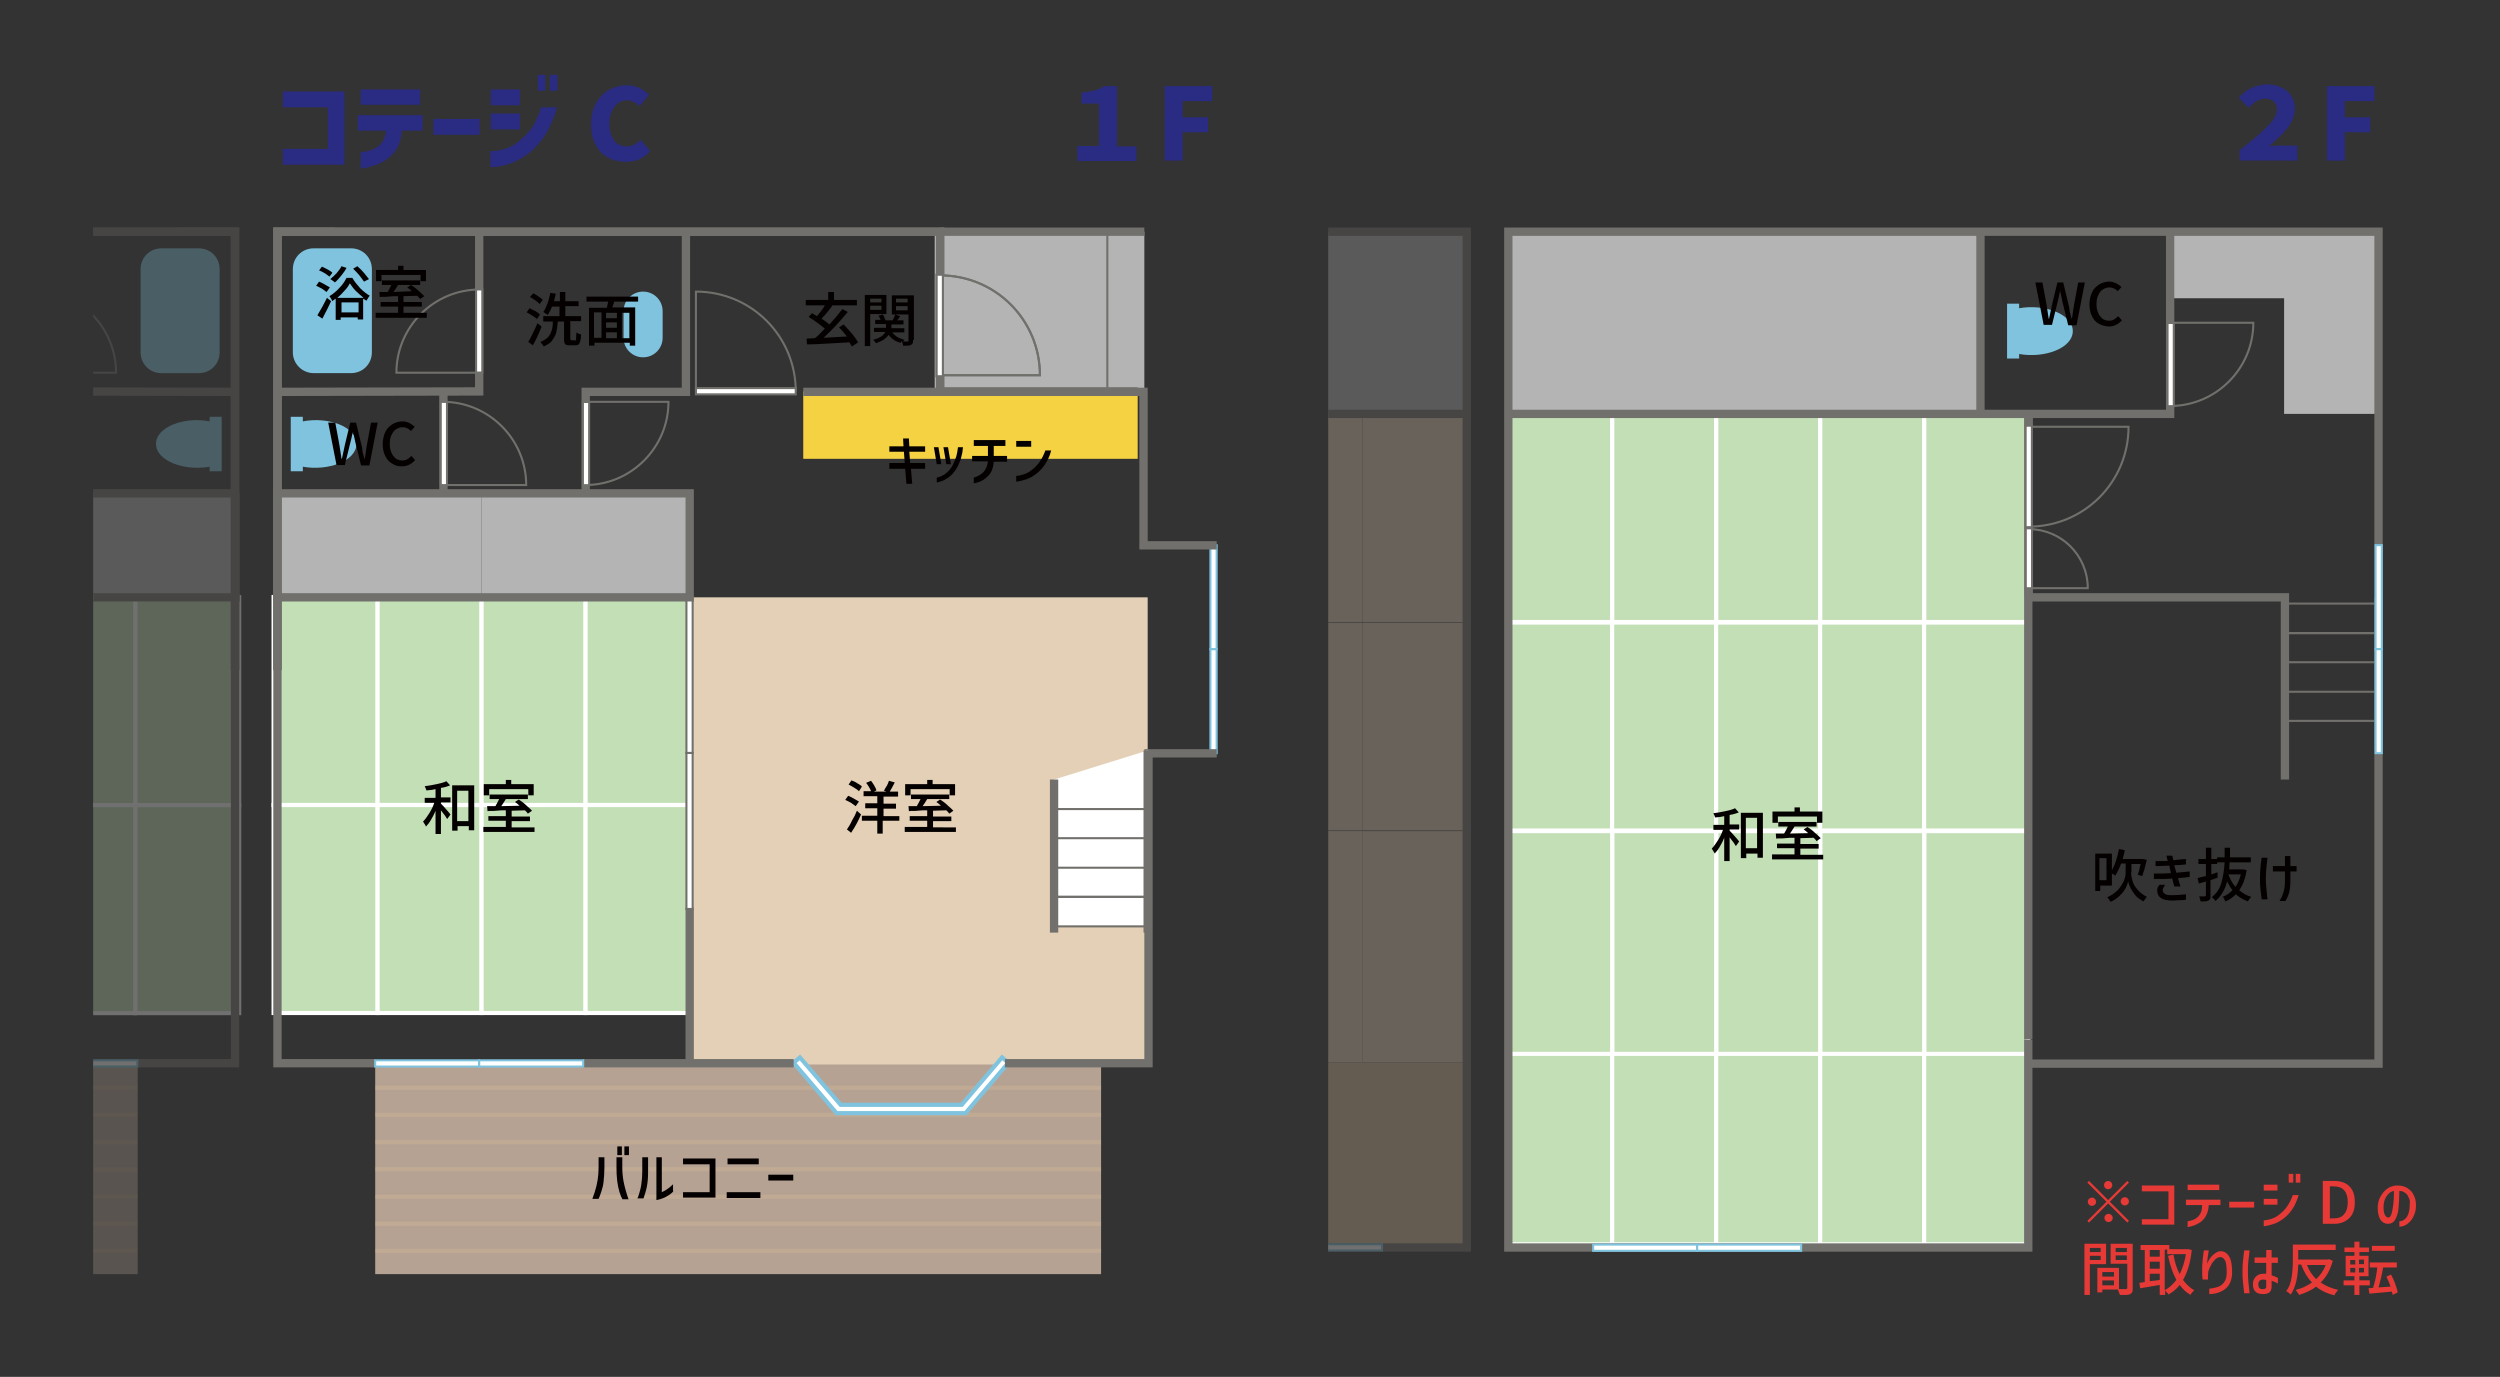 <svg xmlns="http://www.w3.org/2000/svg" xmlns:xlink="http://www.w3.org/1999/xlink" version="1.1" id="レイヤー_1" x="0px" y="0px" width="601px" height="331px" viewBox="0 0 601 331" xml:space="preserve"><rect x="0" y="0" width="601" height="331" fill="#333333" stroke="none"/> <g> <rect x="279.2" y="142.8" transform="matrix(-1.669808e-07 1 -1 -1.669808e-07 435.284 -148.132)" fill="#FFFFFF" stroke="#7FC4DF" stroke-width="0.5" stroke-miterlimit="10" width="25" height="1.5"></rect> <rect x="224.7" y="55.7" fill="#B4B4B5" width="50.4" height="38.5"></rect> <polyline fill="#E3D0B6" points="220.5,256.1 275.9,256.1 275.9,233.6 275.9,211.1 275.9,188.6 275.9,166.1 275.9,143.6 220.5,143.6 165.1,143.6 165.1,166.1 165.1,188.6 165.1,211.1 165.1,233.6 165.1,233.6 165.1,256.1 220.5,256.1 "></polyline> <rect x="90.2" y="255.9" fill="#B6A293" width="174.5" height="50.4"></rect> <rect x="193.1" y="94.1" fill="#F4D241" width="80.4" height="16.2"></rect> <rect x="115.7" y="118.6" fill="#B4B4B5" width="50.1" height="25"></rect> <rect x="65.7" y="118.6" fill="#B4B4B5" width="50" height="25"></rect> <g> <rect x="53.3" y="156.1" transform="matrix(4.489304e-11 -1 1 4.489304e-11 -90.325 246.828)" fill="#C2DFB5" stroke="#FFFFFF" stroke-miterlimit="10" width="50" height="25"></rect> <rect x="78.3" y="156.1" transform="matrix(4.489304e-11 -1 1 4.489304e-11 -65.325 271.828)" fill="#C2DFB5" stroke="#FFFFFF" stroke-miterlimit="10" width="50" height="25"></rect> <rect x="103.3" y="156.1" transform="matrix(4.489304e-11 -1 1 4.489304e-11 -40.325 296.828)" fill="#C2DFB5" stroke="#FFFFFF" stroke-miterlimit="10" width="50" height="25"></rect> <rect x="128.3" y="156.1" transform="matrix(4.489304e-11 -1 1 4.489304e-11 -15.325 321.828)" fill="#C2DFB5" stroke="#FFFFFF" stroke-miterlimit="10" width="50" height="25"></rect> </g> <g> <rect x="53.3" y="206.1" transform="matrix(4.489304e-11 -1 1 4.489304e-11 -140.325 296.828)" fill="#C2DFB5" stroke="#FFFFFF" stroke-miterlimit="10" width="50" height="25"></rect> <rect x="78.3" y="206.1" transform="matrix(4.489304e-11 -1 1 4.489304e-11 -115.325 321.828)" fill="#C2DFB5" stroke="#FFFFFF" stroke-miterlimit="10" width="50" height="25"></rect> <rect x="103.3" y="206.1" transform="matrix(4.489304e-11 -1 1 4.489304e-11 -90.325 346.828)" fill="#C2DFB5" stroke="#FFFFFF" stroke-miterlimit="10" width="50" height="25"></rect> <rect x="128.3" y="206.1" transform="matrix(4.489304e-11 -1 1 4.489304e-11 -65.325 371.828)" fill="#C2DFB5" stroke="#FFFFFF" stroke-miterlimit="10" width="50" height="25"></rect> </g> <g> <path fill="none" stroke="#71706C" stroke-width="0.5" stroke-miterlimit="10" d="M226,66.2c13.3,0,24,10.7,24,24h-24"></path> <line fill="none" stroke="#71706C" stroke-width="2" stroke-miterlimit="10" x1="226" y1="90.2" x2="226" y2="94"></line> </g> <polyline fill="none" stroke="#71706C" stroke-width="2" stroke-miterlimit="10" points="66.7,161.1 66.7,55.7 226,55.7 226,66.2 "></polyline> <rect x="213.8" y="77.5" transform="matrix(-1.836970e-16 1 -1 -1.836970e-16 304.166 -147.749)" fill="#FFFFFF" stroke="#71706C" stroke-width="0.5" stroke-miterlimit="10" width="24.4" height="1.5"></rect> <polyline fill="none" stroke="#71706C" stroke-width="2" stroke-miterlimit="10" points="80.5,55.7 66.7,55.7 66.7,255.6 90.2,255.6 "></polyline> <line fill="none" stroke="#71706C" stroke-width="2" stroke-miterlimit="10" x1="165.8" y1="255.6" x2="165.8" y2="218.2"></line> <g> <line opacity="0.3" fill="none" stroke="#D6BB96" stroke-miterlimit="10" x1="90.2" y1="261.5" x2="264.7" y2="261.5"></line> <line opacity="0.3" fill="none" stroke="#D6BB96" stroke-miterlimit="10" x1="90.2" y1="268" x2="264.7" y2="268"></line> <line opacity="0.3" fill="none" stroke="#D6BB96" stroke-miterlimit="10" x1="90.2" y1="274.6" x2="264.7" y2="274.6"></line> <line opacity="0.3" fill="none" stroke="#D6BB96" stroke-miterlimit="10" x1="90.2" y1="281.1" x2="264.7" y2="281.1"></line> <line opacity="0.3" fill="none" stroke="#D6BB96" stroke-miterlimit="10" x1="90.2" y1="287.7" x2="264.7" y2="287.7"></line> <line opacity="0.3" fill="none" stroke="#D6BB96" stroke-miterlimit="10" x1="90.2" y1="294.2" x2="264.7" y2="294.2"></line> <line opacity="0.3" fill="none" stroke="#D6BB96" stroke-miterlimit="10" x1="90.2" y1="300.7" x2="264.7" y2="300.7"></line> </g> <rect x="279.2" y="167.8" transform="matrix(-1.669808e-07 1 -1 -1.669808e-07 460.284 -123.132)" fill="#FFFFFF" stroke="#7FC4DF" stroke-width="0.5" stroke-miterlimit="10" width="25" height="1.5"></rect> <rect x="147" y="161.5" transform="matrix(1.124537e-07 1 -1 1.124537e-07 328.015 -3.488)" fill="#FFFFFF" stroke="#71706C" stroke-width="0.5" stroke-miterlimit="10" width="37.5" height="1.5"></rect> <rect x="147" y="199" transform="matrix(1.124537e-07 1 -1 1.124537e-07 365.515 34.012)" fill="#FFFFFF" stroke="#71706C" stroke-width="0.5" stroke-miterlimit="10" width="37.5" height="1.5"></rect> <polygon fill="#FFFFFF" stroke="#7FC3DE" stroke-miterlimit="10" points="232.1,267.6 201.1,267.6 190.8,255.5 192.3,254.2 202.1,265.6 231.2,265.6 240.9,254.2 242.4,255.5 "></polygon> <line fill="none" stroke="#71706C" stroke-width="2" stroke-miterlimit="10" x1="140.1" y1="255.6" x2="190.8" y2="255.6"></line> <path fill="none" stroke="#71706C" stroke-width="0.5" stroke-miterlimit="10" d="M191.3,94.1c0-13.3-10.7-24-24-24v5.2v18.8"></path> <path fill="#7FC3DE" d="M70.4,84.7v-20c0-2.8,2.2-5,5-5h9c2.8,0,5,2.2,5,5v20c0,2.8-2.2,5-5,5h-9C72.7,89.7,70.4,87.5,70.4,84.7z"></path> <path fill="#7FC3DE" d="M149.9,81.2v-6.4c0-2.6,2.1-4.7,4.7-4.7l0,0c2.6,0,4.7,2.1,4.7,4.7v6.4c0,2.6-2.1,4.7-4.7,4.7l0,0 C152,85.9,149.9,83.8,149.9,81.2z"></path> <polyline fill="none" stroke="#71706C" stroke-width="2" stroke-miterlimit="10" points="66.7,161.1 66.7,55.7 226,55.7 226,66.2 "></polyline> <polyline fill="none" stroke="#71706C" stroke-width="2" stroke-miterlimit="10" points="66.7,94.2 115.2,94.1 115.2,55.7 "></polyline> <polyline fill="none" stroke="#71706C" stroke-width="2" stroke-miterlimit="10" points="241.6,255.6 276.1,255.6 276.1,181.1 292.5,181.1 "></polyline> <polyline fill="none" stroke="#71706C" stroke-width="2" stroke-miterlimit="10" points="193.1,94.2 274.9,94.2 274.9,131.1 292.5,131.1 "></polyline> <path fill="#7FC3DE" d="M85.7,106.7c0,4.1-6.8,6.6-12.9,5.5v1.1h-2.9v-13.1h2.9v1.1C78.9,100.1,85.7,102.6,85.7,106.7"></path> <rect x="167.3" y="93.3" fill="#FFFFFF" stroke="#71706C" stroke-width="0.5" stroke-miterlimit="10" width="24" height="1.5"></rect> <g> <path fill="none" stroke="#71706C" stroke-width="0.5" stroke-miterlimit="10" d="M115.3,69.6c-11,0-20,9-20,20h4.3h15.7"></path> <rect x="105.2" y="78.9" transform="matrix(5.393292e-11 -1 1 5.393292e-11 35.549 194.772)" fill="#FFFFFF" stroke="#71706C" stroke-width="0.5" stroke-miterlimit="10" width="20" height="1.5"></rect> </g> <line fill="none" stroke="#71706C" stroke-width="2" stroke-miterlimit="10" x1="106.6" y1="119.2" x2="106.6" y2="94"></line> <g> <path fill="none" stroke="#71706C" stroke-width="0.5" stroke-miterlimit="10" d="M106.5,96.6c11,0,20,9,20,20h-4.3h-15.7"></path> <rect x="96.7" y="105.9" transform="matrix(-9.049588e-12 -1 1 -9.049588e-12 5.662441e-02 213.323)" fill="#FFFFFF" stroke="#71706C" stroke-width="0.5" stroke-miterlimit="10" width="20" height="1.5"></rect> </g> <polyline fill="none" stroke="#71706C" stroke-width="2" stroke-miterlimit="10" points="140.8,119.4 140.8,94.2 156.4,94.2 164.9,94.2 164.9,55.7 "></polyline> <g> <path fill="none" stroke="#71706C" stroke-width="0.5" stroke-miterlimit="10" d="M140.7,116.6c11,0,20-9,20-20h-4.3h-15.7"></path> <rect x="130.9" y="105.9" transform="matrix(-9.095131e-12 1 -1 -9.095131e-12 247.532 -34.266)" fill="#FFFFFF" stroke="#71706C" stroke-width="0.5" stroke-miterlimit="10" width="20" height="1.5"></rect> </g> <g> <g> <path fill="none" stroke="#71706C" stroke-width="0.5" stroke-miterlimit="10" d="M226,66.2c13.3,0,24,10.7,24,24h-24"></path> <line fill="none" stroke="#71706C" stroke-width="2" stroke-miterlimit="10" x1="226" y1="90.2" x2="226" y2="94"></line> </g> <rect x="213.8" y="77.5" transform="matrix(-1.836970e-16 1 -1 -1.836970e-16 304.166 -147.749)" fill="#FFFFFF" stroke="#71706C" stroke-width="0.5" stroke-miterlimit="10" width="24.4" height="1.5"></rect> </g> <polyline fill="none" stroke="#71706C" stroke-width="2" stroke-miterlimit="10" points="66.7,118.6 165.8,118.6 165.8,143.6 65.7,143.6 "></polyline> <g> <polyline fill="#FFFFFF" points="253.4,222.7 253.4,215.6 253.4,187.4 275.9,180.4 275.9,222.7 "></polyline> <line fill="none" stroke="#71706C" stroke-width="2" stroke-miterlimit="10" x1="275.9" y1="180.4" x2="275.9" y2="224.2"></line> <polyline fill="none" stroke="#71706C" stroke-width="2" stroke-miterlimit="10" points="253.4,224.2 253.4,215.6 253.4,187.4 "></polyline> <line fill="none" stroke="#71706C" stroke-width="0.5" stroke-miterlimit="10" x1="253.4" y1="215.6" x2="275.9" y2="215.6"></line> <line fill="none" stroke="#71706C" stroke-width="0.5" stroke-miterlimit="10" x1="253.4" y1="208.6" x2="275.9" y2="208.6"></line> <g> <line fill="none" stroke="#71706C" stroke-width="0.5" stroke-miterlimit="10" x1="253.4" y1="222.7" x2="275.9" y2="222.7"></line> <line fill="none" stroke="#71706C" stroke-width="0.5" stroke-miterlimit="10" x1="253.4" y1="215.6" x2="275.9" y2="215.6"></line> </g> <line fill="none" stroke="#71706C" stroke-width="0.5" stroke-miterlimit="10" x1="253.4" y1="201.5" x2="275.9" y2="201.5"></line> <line fill="none" stroke="#71706C" stroke-width="0.5" stroke-miterlimit="10" x1="253.4" y1="194.5" x2="275.9" y2="194.5"></line> </g> <line fill="none" stroke="#71706C" stroke-width="2" stroke-miterlimit="10" x1="226" y1="55.7" x2="275.1" y2="55.7"></line> <line fill="none" stroke="#71706C" stroke-width="2" stroke-miterlimit="10" x1="226" y1="94.1" x2="273.5" y2="94.1"></line> <line fill="none" stroke="#71706C" stroke-width="0.5" stroke-miterlimit="10" x1="266.2" y1="55.7" x2="266.2" y2="94.2"></line> <g> <rect x="90.2" y="254.9" fill="#FFFFFF" stroke="#7FC3DE" stroke-width="0.5" stroke-miterlimit="10" width="25" height="1.5"></rect> <rect x="115.2" y="254.9" fill="#FFFFFF" stroke="#7FC3DE" stroke-width="0.5" stroke-miterlimit="10" width="25" height="1.5"></rect> </g> </g> <g> <defs> <rect id="SVGID_1_" x="22.4" y="42" width="42.5" height="272.4"></rect> </defs> <clipPath id="SVGID_00000063615031366447479620000013012079142947661216_"> <use xlink:href="#SVGID_1_" overflow="visible"></use> </clipPath> <g opacity="0.3" clip-path="url(#SVGID_00000063615031366447479620000013012079142947661216_)"> <rect x="-181" y="142.8" transform="matrix(1.669359e-07 1 -1 1.669359e-07 -24.903 312.055)" fill="#FFFFFF" stroke="#7FC4DF" stroke-width="0.5" stroke-miterlimit="10" width="25" height="1.5"></rect> <rect x="-151.9" y="55.7" transform="matrix(-1 -4.488511e-11 4.488511e-11 -1 -253.38 149.864)" fill="#B4B4B5" width="50.4" height="38.5"></rect> <polyline fill="#E3D0B6" points="-97.3,256.1 -152.7,256.1 -152.7,233.6 -152.7,211.1 -152.7,188.6 -152.7,166.1 -152.7,143.6 -97.3,143.6 -41.9,143.6 -41.9,166.1 -41.9,188.6 -41.9,211.1 -41.9,233.6 -41.9,233.6 -41.9,256.1 -97.3,256.1 "></polyline> <rect x="-141.4" y="255.9" fill="#B6A293" width="174.5" height="50.4"></rect> <rect x="-150.3" y="94.1" transform="matrix(-1 -4.489443e-11 4.489443e-11 -1 -220.158 204.314)" fill="#F4D241" width="80.4" height="16.2"></rect> <rect x="-42.5" y="118.6" transform="matrix(-1 -2.244706e-11 2.244706e-11 -1 -34.965 262.152)" fill="#B4B4B5" width="50.1" height="25"></rect> <rect x="7.6" y="118.6" transform="matrix(-1 -1.224647e-16 1.224647e-16 -1 65.114 262.152)" fill="#B4B4B5" width="50" height="25"></rect> <g> <rect x="20" y="156.1" transform="matrix(6.123234e-17 -1 1 6.123234e-17 -123.599 213.554)" fill="#C2DFB5" stroke="#FFFFFF" stroke-miterlimit="10" width="50" height="25"></rect> <rect x="-5" y="156.1" transform="matrix(3.647655e-14 -1 1 3.647655e-14 -148.599 188.554)" fill="#C2DFB5" stroke="#FFFFFF" stroke-miterlimit="10" width="50" height="25"></rect> <rect x="-30" y="156.1" transform="matrix(3.647655e-14 -1 1 3.647655e-14 -173.599 163.554)" fill="#C2DFB5" stroke="#FFFFFF" stroke-miterlimit="10" width="50" height="25"></rect> <rect x="-55" y="156.1" transform="matrix(3.647655e-14 -1 1 3.647655e-14 -198.599 138.554)" fill="#C2DFB5" stroke="#FFFFFF" stroke-miterlimit="10" width="50" height="25"></rect> </g> <g> <rect x="20" y="206.1" transform="matrix(6.123234e-17 -1 1 6.123234e-17 -173.599 263.554)" fill="#C2DFB5" stroke="#FFFFFF" stroke-miterlimit="10" width="50" height="25"></rect> <rect x="-5" y="206.1" transform="matrix(6.123234e-17 -1 1 6.123234e-17 -198.599 238.554)" fill="#C2DFB5" stroke="#FFFFFF" stroke-miterlimit="10" width="50" height="25"></rect> <rect x="-30" y="206.1" transform="matrix(6.123234e-17 -1 1 6.123234e-17 -223.599 213.554)" fill="#C2DFB5" stroke="#FFFFFF" stroke-miterlimit="10" width="50" height="25"></rect> <rect x="-55" y="206.1" transform="matrix(6.123234e-17 -1 1 6.123234e-17 -248.599 188.554)" fill="#C2DFB5" stroke="#FFFFFF" stroke-miterlimit="10" width="50" height="25"></rect> </g> <g> <path fill="none" stroke="#71706C" stroke-width="0.5" stroke-miterlimit="10" d="M-102.7,66.2c-13.3,0-24,10.7-24,24h24"></path> <line fill="none" stroke="#71706C" stroke-width="2" stroke-miterlimit="10" x1="-102.7" y1="90.2" x2="-102.7" y2="94"></line> </g> <polyline fill="none" stroke="#71706C" stroke-width="2" stroke-miterlimit="10" points="56.5,161.1 56.5,55.7 -102.7,55.7 -102.7,66.2 "></polyline> <rect x="-114.9" y="77.5" transform="matrix(-4.490471e-11 1 -1 -4.490471e-11 -24.52 180.937)" fill="#FFFFFF" stroke="#71706C" stroke-width="0.5" stroke-miterlimit="10" width="24.4" height="1.5"></rect> <polyline fill="none" stroke="#71706C" stroke-width="2" stroke-miterlimit="10" points="42.7,55.7 56.5,55.7 56.5,255.6 33,255.6 "></polyline> <line fill="none" stroke="#71706C" stroke-width="2" stroke-miterlimit="10" x1="-42.5" y1="255.6" x2="-42.5" y2="218.2"></line> <g> <line opacity="0.3" fill="none" stroke="#D6BB96" stroke-miterlimit="10" x1="33" y1="261.5" x2="-141.4" y2="261.5"></line> <line opacity="0.3" fill="none" stroke="#D6BB96" stroke-miterlimit="10" x1="33" y1="268" x2="-141.4" y2="268"></line> <line opacity="0.3" fill="none" stroke="#D6BB96" stroke-miterlimit="10" x1="33" y1="274.6" x2="-141.4" y2="274.6"></line> <line opacity="0.3" fill="none" stroke="#D6BB96" stroke-miterlimit="10" x1="33" y1="281.1" x2="-141.4" y2="281.1"></line> <line opacity="0.3" fill="none" stroke="#D6BB96" stroke-miterlimit="10" x1="33" y1="287.7" x2="-141.4" y2="287.7"></line> <line opacity="0.3" fill="none" stroke="#D6BB96" stroke-miterlimit="10" x1="33" y1="294.2" x2="-141.4" y2="294.2"></line> <line opacity="0.3" fill="none" stroke="#D6BB96" stroke-miterlimit="10" x1="33" y1="300.7" x2="-141.4" y2="300.7"></line> </g> <rect x="-181" y="167.8" transform="matrix(1.669359e-07 1 -1 1.669359e-07 9.743137e-02 337.055)" fill="#FFFFFF" stroke="#7FC4DF" stroke-width="0.5" stroke-miterlimit="10" width="25" height="1.5"></rect> <rect x="-61.3" y="161.5" transform="matrix(-1.124986e-07 1 -1 -1.124986e-07 119.741 204.786)" fill="#FFFFFF" stroke="#71706C" stroke-width="0.5" stroke-miterlimit="10" width="37.5" height="1.5"></rect> <rect x="-61.3" y="199" transform="matrix(-1.124986e-07 1 -1 -1.124986e-07 157.241 242.286)" fill="#FFFFFF" stroke="#71706C" stroke-width="0.5" stroke-miterlimit="10" width="37.5" height="1.5"></rect> <polygon fill="#FFFFFF" stroke="#7FC3DE" stroke-miterlimit="10" points="-108.9,267.6 -77.9,267.6 -67.6,255.5 -69.1,254.2 -78.8,265.6 -107.9,265.6 -117.6,254.2 -119.2,255.5 "></polygon> <line fill="none" stroke="#71706C" stroke-width="2" stroke-miterlimit="10" x1="-16.9" y1="255.6" x2="-67.6" y2="255.6"></line> <path fill="none" stroke="#71706C" stroke-width="0.5" stroke-miterlimit="10" d="M-68.1,94.1c0-13.3,10.7-24,24-24v5.2v18.8"></path> <path fill="#7FC3DE" d="M52.8,84.7v-20c0-2.8-2.2-5-5-5h-9c-2.8,0-5,2.2-5,5v20c0,2.8,2.2,5,5,5h9C50.6,89.7,52.8,87.5,52.8,84.7z "></path> <path fill="#7FC3DE" d="M-26.7,81.2v-6.4c0-2.6-2.1-4.7-4.7-4.7h0c-2.6,0-4.7,2.1-4.7,4.7v6.4c0,2.6,2.1,4.7,4.7,4.7h0 C-28.8,85.9-26.7,83.8-26.7,81.2z"></path> <polyline fill="none" stroke="#71706C" stroke-width="2" stroke-miterlimit="10" points="56.5,161.1 56.5,55.7 -102.7,55.7 -102.7,66.2 "></polyline> <polyline fill="none" stroke="#71706C" stroke-width="2" stroke-miterlimit="10" points="56.5,94.2 8,94.1 8,55.7 "></polyline> <polyline fill="none" stroke="#71706C" stroke-width="2" stroke-miterlimit="10" points="-118.4,255.6 -152.8,255.6 -152.8,181.1 -169.2,181.1 "></polyline> <polyline fill="none" stroke="#71706C" stroke-width="2" stroke-miterlimit="10" points="-69.9,94.2 -151.7,94.2 -151.7,131.1 -169.2,131.1 "></polyline> <path fill="#7FC3DE" d="M37.5,106.7c0,4.1,6.8,6.6,12.9,5.5v1.1h2.9v-13.1h-2.9v1.1C44.4,100.1,37.5,102.6,37.5,106.7"></path> <rect x="-68.1" y="93.3" transform="matrix(-1 -4.490642e-11 4.490642e-11 -1 -112.208 188.022)" fill="#FFFFFF" stroke="#71706C" stroke-width="0.5" stroke-miterlimit="10" width="24" height="1.5"></rect> <g> <path fill="none" stroke="#71706C" stroke-width="0.5" stroke-miterlimit="10" d="M7.9,69.6c11,0,20,9,20,20h-4.3H7.9"></path> <rect x="-1.9" y="78.9" transform="matrix(-9.094885e-12 -1 1 -9.094885e-12 -71.543 87.68)" fill="#FFFFFF" stroke="#71706C" stroke-width="0.5" stroke-miterlimit="10" width="20" height="1.5"></rect> </g> <line fill="none" stroke="#71706C" stroke-width="2" stroke-miterlimit="10" x1="16.6" y1="119.2" x2="16.6" y2="94"></line> <g> <path fill="none" stroke="#71706C" stroke-width="0.5" stroke-miterlimit="10" d="M16.7,96.6c-11,0-20,9-20,20H1h15.7"></path> <rect x="6.5" y="105.9" transform="matrix(5.393292e-11 -1 1 5.393292e-11 -90.094 123.172)" fill="#FFFFFF" stroke="#71706C" stroke-width="0.5" stroke-miterlimit="10" width="20" height="1.5"></rect> </g> <polyline fill="none" stroke="#71706C" stroke-width="2" stroke-miterlimit="10" points="-17.6,119.4 -17.6,94.2 -33.2,94.2 -41.7,94.2 -41.7,55.7 "></polyline> <g> <path fill="none" stroke="#71706C" stroke-width="0.5" stroke-miterlimit="10" d="M-17.5,116.6c-11,0-20-9-20-20h4.3h15.7"></path> <rect x="-27.7" y="105.9" transform="matrix(-3.574315e-11 1 -1 -3.574315e-11 88.963 124.303)" fill="#FFFFFF" stroke="#71706C" stroke-width="0.5" stroke-miterlimit="10" width="20" height="1.5"></rect> </g> <g> <g> <path fill="none" stroke="#71706C" stroke-width="0.5" stroke-miterlimit="10" d="M-102.7,66.2c-13.3,0-24,10.7-24,24h24"></path> <line fill="none" stroke="#71706C" stroke-width="2" stroke-miterlimit="10" x1="-102.7" y1="90.2" x2="-102.7" y2="94"></line> </g> <rect x="-114.9" y="77.5" transform="matrix(-4.490471e-11 1 -1 -4.490471e-11 -24.52 180.937)" fill="#FFFFFF" stroke="#71706C" stroke-width="0.5" stroke-miterlimit="10" width="24.4" height="1.5"></rect> </g> <polyline fill="none" stroke="#71706C" stroke-width="2" stroke-miterlimit="10" points="56.5,118.6 -42.5,118.6 -42.5,143.6 57.6,143.6 "></polyline> <g> <polyline fill="#FFFFFF" points="-130.2,222.7 -130.2,215.6 -130.2,187.4 -152.7,180.4 -152.7,222.7 "></polyline> <line fill="none" stroke="#71706C" stroke-width="2" stroke-miterlimit="10" x1="-152.7" y1="180.4" x2="-152.7" y2="224.2"></line> <polyline fill="none" stroke="#71706C" stroke-width="2" stroke-miterlimit="10" points="-130.2,224.2 -130.2,215.6 -130.2,187.4 "></polyline> <line fill="none" stroke="#71706C" stroke-width="0.5" stroke-miterlimit="10" x1="-130.2" y1="215.6" x2="-152.7" y2="215.6"></line> <line fill="none" stroke="#71706C" stroke-width="0.5" stroke-miterlimit="10" x1="-130.2" y1="208.6" x2="-152.7" y2="208.6"></line> <g> <line fill="none" stroke="#71706C" stroke-width="0.5" stroke-miterlimit="10" x1="-130.2" y1="222.7" x2="-152.7" y2="222.7"></line> <line fill="none" stroke="#71706C" stroke-width="0.5" stroke-miterlimit="10" x1="-130.2" y1="215.6" x2="-152.7" y2="215.6"></line> </g> <line fill="none" stroke="#71706C" stroke-width="0.5" stroke-miterlimit="10" x1="-130.2" y1="201.5" x2="-152.7" y2="201.5"></line> <line fill="none" stroke="#71706C" stroke-width="0.5" stroke-miterlimit="10" x1="-130.2" y1="194.5" x2="-152.7" y2="194.5"></line> </g> <line fill="none" stroke="#71706C" stroke-width="2" stroke-miterlimit="10" x1="-102.7" y1="55.7" x2="-151.9" y2="55.7"></line> <line fill="none" stroke="#71706C" stroke-width="2" stroke-miterlimit="10" x1="-102.7" y1="94.1" x2="-150.3" y2="94.1"></line> <line fill="none" stroke="#71706C" stroke-width="0.5" stroke-miterlimit="10" x1="-143" y1="55.7" x2="-143" y2="94.2"></line> <g> <rect x="8" y="254.9" transform="matrix(-1 -4.496549e-11 4.496549e-11 -1 41.025 511.288)" fill="#FFFFFF" stroke="#7FC3DE" stroke-width="0.5" stroke-miterlimit="10" width="25" height="1.5"></rect> <rect x="-17" y="254.9" transform="matrix(-1 -4.481982e-11 4.481982e-11 -1 -8.975 511.288)" fill="#FFFFFF" stroke="#7FC3DE" stroke-width="0.5" stroke-miterlimit="10" width="25" height="1.5"></rect> </g> </g> </g> <g> <rect x="521.1" y="56.4" fill="#B4B4B5" width="35.8" height="15.3"></rect> <rect x="362.6" y="55.7" fill="#B4B4B5" width="113.5" height="43.8"></rect> <rect x="549.1" y="55.7" fill="#B4B4B5" width="22.7" height="43.8"></rect> <g> <rect x="347.3" y="215.1" transform="matrix(3.303545e-08 -1 1 3.303545e-08 147.517 602.695)" fill="#C2DFB5" stroke="#FFFFFF" stroke-miterlimit="10" width="55.6" height="25"></rect> <rect x="372.3" y="215.1" transform="matrix(3.303542e-08 -1 1 3.303542e-08 172.517 627.695)" fill="#C2DFB5" stroke="#FFFFFF" stroke-miterlimit="10" width="55.6" height="25"></rect> <rect x="397.3" y="215.1" transform="matrix(3.303542e-08 -1 1 3.303542e-08 197.517 652.695)" fill="#C2DFB5" stroke="#FFFFFF" stroke-miterlimit="10" width="55.6" height="25"></rect> <rect x="422.3" y="215.1" transform="matrix(3.303542e-08 -1 1 3.303542e-08 222.517 677.695)" fill="#C2DFB5" stroke="#FFFFFF" stroke-miterlimit="10" width="55.6" height="25"></rect> <rect x="447.3" y="215.1" transform="matrix(3.303542e-08 -1 1 3.303542e-08 247.517 702.695)" fill="#C2DFB5" stroke="#FFFFFF" stroke-miterlimit="10" width="55.6" height="25"></rect> </g> <g> <rect x="352.2" y="263.7" transform="matrix(-2.954448e-08 -1 1 -2.954448e-08 98.867 651.345)" fill="#C2DFB5" stroke="#FFFFFF" stroke-miterlimit="10" width="45.8" height="25"></rect> <rect x="377.2" y="263.7" transform="matrix(-2.954452e-08 -1 1 -2.954452e-08 123.867 676.345)" fill="#C2DFB5" stroke="#FFFFFF" stroke-miterlimit="10" width="45.8" height="25"></rect> <rect x="402.2" y="263.7" transform="matrix(-2.954448e-08 -1 1 -2.954448e-08 148.867 701.345)" fill="#C2DFB5" stroke="#FFFFFF" stroke-miterlimit="10" width="45.8" height="25"></rect> <rect x="427.2" y="263.7" transform="matrix(-2.954452e-08 -1 1 -2.954452e-08 173.867 726.345)" fill="#C2DFB5" stroke="#FFFFFF" stroke-miterlimit="10" width="45.8" height="25"></rect> <rect x="452.2" y="263.7" transform="matrix(-2.954452e-08 -1 1 -2.954452e-08 198.867 751.345)" fill="#C2DFB5" stroke="#FFFFFF" stroke-miterlimit="10" width="45.8" height="25"></rect> </g> <g> <rect x="350.1" y="162.1" transform="matrix(4.489304e-11 -1 1 4.489304e-11 200.456 549.756)" fill="#C2DFB5" stroke="#FFFFFF" stroke-miterlimit="10" width="50" height="25"></rect> <rect x="375.1" y="162.1" transform="matrix(4.489304e-11 -1 1 4.489304e-11 225.456 574.756)" fill="#C2DFB5" stroke="#FFFFFF" stroke-miterlimit="10" width="50" height="25"></rect> <rect x="400.1" y="162.1" transform="matrix(4.489304e-11 -1 1 4.489304e-11 250.456 599.756)" fill="#C2DFB5" stroke="#FFFFFF" stroke-miterlimit="10" width="50" height="25"></rect> <rect x="425.1" y="162.1" transform="matrix(4.489304e-11 -1 1 4.489304e-11 275.456 624.756)" fill="#C2DFB5" stroke="#FFFFFF" stroke-miterlimit="10" width="50" height="25"></rect> <rect x="450.1" y="162.1" transform="matrix(4.489304e-11 -1 1 4.489304e-11 300.456 649.756)" fill="#C2DFB5" stroke="#FFFFFF" stroke-miterlimit="10" width="50" height="25"></rect> </g> <g> <rect x="350.1" y="112" transform="matrix(4.489304e-11 -1 1 4.489304e-11 250.587 499.624)" fill="#C2DFB5" stroke="#FFFFFF" stroke-miterlimit="10" width="50" height="25"></rect> <rect x="375.1" y="112" transform="matrix(4.489304e-11 -1 1 4.489304e-11 275.587 524.625)" fill="#C2DFB5" stroke="#FFFFFF" stroke-miterlimit="10" width="50" height="25"></rect> <rect x="400.1" y="112" transform="matrix(4.489304e-11 -1 1 4.489304e-11 300.587 549.625)" fill="#C2DFB5" stroke="#FFFFFF" stroke-miterlimit="10" width="50" height="25"></rect> <rect x="425.1" y="112" transform="matrix(4.489304e-11 -1 1 4.489304e-11 325.587 574.625)" fill="#C2DFB5" stroke="#FFFFFF" stroke-miterlimit="10" width="50" height="25"></rect> <rect x="450.1" y="112" transform="matrix(4.489304e-11 -1 1 4.489304e-11 350.587 599.625)" fill="#C2DFB5" stroke="#FFFFFF" stroke-miterlimit="10" width="50" height="25"></rect> </g> <polyline fill="none" stroke="#71706C" stroke-width="2" stroke-miterlimit="10" points="487.6,100.1 487.6,145.1 487.6,249.8 "></polyline> <polygon fill="none" stroke="#71706C" stroke-width="2" stroke-miterlimit="10" points="571.8,255.7 571.8,55.7 362.6,55.7 362.6,249.8 362.6,249.9 362.6,299.9 487.6,299.9 487.6,249.9 487.6,255.7 "></polygon> <g> <polyline fill="none" stroke="#71706C" stroke-width="2" stroke-miterlimit="10" points="549.3,187.4 549.3,143.6 487.8,143.6 "></polyline> <polyline fill="none" stroke="#71706C" stroke-width="2" stroke-miterlimit="10" points="571.8,143.6 571.8,152.2 571.8,180.4 "></polyline> <line fill="none" stroke="#71706C" stroke-width="0.5" stroke-miterlimit="10" x1="571.8" y1="152.2" x2="549.3" y2="152.2"></line> <line fill="none" stroke="#71706C" stroke-width="0.5" stroke-miterlimit="10" x1="571.8" y1="159.2" x2="549.3" y2="159.2"></line> <g> <line fill="none" stroke="#71706C" stroke-width="0.5" stroke-miterlimit="10" x1="571.8" y1="145.1" x2="549.3" y2="145.1"></line> <line fill="none" stroke="#71706C" stroke-width="0.5" stroke-miterlimit="10" x1="571.8" y1="152.2" x2="549.3" y2="152.2"></line> </g> <line fill="none" stroke="#71706C" stroke-width="0.5" stroke-miterlimit="10" x1="571.8" y1="166.3" x2="549.3" y2="166.3"></line> <line fill="none" stroke="#71706C" stroke-width="0.5" stroke-miterlimit="10" x1="571.8" y1="173.3" x2="549.3" y2="173.3"></line> </g> <line fill="none" stroke="#71706C" stroke-width="2" stroke-miterlimit="10" x1="476.1" y1="99.5" x2="476.1" y2="55.7"></line> <polyline fill="none" stroke="#71706C" stroke-width="2" stroke-miterlimit="10" points="362.6,99.5 521.7,99.5 521.7,55.7 "></polyline> <g> <path fill="none" stroke="#71706C" stroke-width="0.5" stroke-miterlimit="10" d="M487.7,126.6c13.3,0,24-10.7,24-24h-24"></path> <line fill="none" stroke="#71706C" stroke-width="2" stroke-miterlimit="10" x1="487.7" y1="102.6" x2="487.7" y2="98.8"></line> </g> <rect x="475.6" y="113.8" transform="matrix(6.123234e-17 -1 1 6.123234e-17 373.161 602.33)" fill="#FFFFFF" stroke="#71706C" stroke-width="0.5" stroke-miterlimit="10" width="24.4" height="1.5"></rect> <g> <path fill="none" stroke="#71706C" stroke-width="0.5" stroke-miterlimit="10" d="M487.7,127.2c7.8,0,14.2,6.3,14.2,14.2h-14.2"></path> <line fill="none" stroke="#71706C" stroke-width="2" stroke-miterlimit="10" x1="487.7" y1="141.3" x2="487.7" y2="143.6"></line> </g> <rect x="480.6" y="133.4" transform="matrix(-1.836970e-16 1 -1 -1.836970e-16 621.897 -353.594)" fill="#FFFFFF" stroke="#71706C" stroke-width="0.5" stroke-miterlimit="10" width="14.4" height="1.5"></rect> <g> <path fill="none" stroke="#71706C" stroke-width="0.5" stroke-miterlimit="10" d="M521.7,97.6c11,0,20-9,20-20h-4.3h-15.7"></path> <rect x="511.9" y="86.9" transform="matrix(-9.004537e-12 1 -1 -9.004537e-12 609.476 -434.262)" fill="#FFFFFF" stroke="#71706C" stroke-width="0.5" stroke-miterlimit="10" width="20" height="1.5"></rect> </g> <g> <rect x="383" y="299.2" fill="#FFFFFF" stroke="#7FC3DE" stroke-width="0.5" stroke-miterlimit="10" width="25" height="1.5"></rect> <rect x="408" y="299.2" fill="#FFFFFF" stroke="#7FC3DE" stroke-width="0.5" stroke-miterlimit="10" width="25" height="1.5"></rect> </g> </g> <g> <defs> <rect id="SVGID_00000059272965065157997900000008260938870182466956_" x="319.3" y="42" width="42.5" height="272.4"></rect> </defs> <clipPath id="SVGID_00000093175561545992189730000011308244696651297420_"> <use xlink:href="#SVGID_00000059272965065157997900000008260938870182466956_" overflow="visible"></use> </clipPath> <g opacity="0.3" clip-path="url(#SVGID_00000093175561545992189730000011308244696651297420_)"> <polyline fill="#D7BC97" points="352.6,255.4 352.6,299.9 227.6,299.9 227.6,255.4 "></polyline> <rect x="158.2" y="56.4" transform="matrix(-1 -4.490509e-11 4.490509e-11 -1 352.336 128.1)" fill="#B4B4B5" width="35.8" height="15.3"></rect> <rect x="239.1" y="55.7" transform="matrix(-1 -4.489843e-11 4.489843e-11 -1 591.673 155.214)" fill="#B4B4B5" width="113.5" height="43.8"></rect> <rect x="143.4" y="55.7" transform="matrix(-1 -4.489932e-11 4.489932e-11 -1 309.507 155.214)" fill="#B4B4B5" width="22.7" height="43.8"></rect> <g> <rect x="312.3" y="215.1" transform="matrix(-3.299051e-08 -1 1 -3.299051e-08 112.517 567.695)" fill="#E3D0B6" width="55.6" height="25"></rect> <rect x="287.3" y="215.1" transform="matrix(-3.299051e-08 -1 1 -3.299051e-08 87.517 542.695)" fill="#E3D0B6" width="55.6" height="25"></rect> <rect x="262.3" y="215.1" transform="matrix(-3.299051e-08 -1 1 -3.299051e-08 62.517 517.695)" fill="#E3D0B6" width="55.6" height="25"></rect> <rect x="237.3" y="215.1" transform="matrix(-3.299051e-08 -1 1 -3.299051e-08 37.517 492.695)" fill="#E3D0B6" width="55.6" height="25"></rect> <rect x="212.3" y="215.1" transform="matrix(-3.299051e-08 -1 1 -3.299051e-08 12.517 467.695)" fill="#E3D0B6" width="55.6" height="25"></rect> </g> <g> <rect x="315.1" y="162.1" transform="matrix(6.123234e-17 -1 1 6.123234e-17 165.456 514.756)" fill="#E3D0B6" width="50" height="25"></rect> <rect x="290.1" y="162.1" transform="matrix(6.123234e-17 -1 1 6.123234e-17 140.456 489.756)" fill="#E3D0B6" width="50" height="25"></rect> <rect x="265.1" y="162.1" transform="matrix(6.123234e-17 -1 1 6.123234e-17 115.456 464.756)" fill="#E3D0B6" width="50" height="25"></rect> <rect x="240.1" y="162.1" transform="matrix(6.123234e-17 -1 1 6.123234e-17 90.456 439.756)" fill="#E3D0B6" width="50" height="25"></rect> <rect x="215.1" y="162.1" transform="matrix(6.123234e-17 -1 1 6.123234e-17 65.456 414.756)" fill="#E3D0B6" width="50" height="25"></rect> </g> <g> <rect x="315.1" y="112" transform="matrix(6.123234e-17 -1 1 6.123234e-17 215.587 464.624)" fill="#E3D0B6" width="50" height="25"></rect> <rect x="290.1" y="112" transform="matrix(6.123234e-17 -1 1 6.123234e-17 190.587 439.624)" fill="#E3D0B6" width="50" height="25"></rect> <rect x="265.1" y="112" transform="matrix(6.123234e-17 -1 1 6.123234e-17 165.587 414.624)" fill="#E3D0B6" width="50" height="25"></rect> <rect x="240.1" y="112" transform="matrix(6.123234e-17 -1 1 6.123234e-17 140.587 389.624)" fill="#E3D0B6" width="50" height="25"></rect> <rect x="215.1" y="112" transform="matrix(6.123234e-17 -1 1 6.123234e-17 115.587 364.624)" fill="#E3D0B6" width="50" height="25"></rect> </g> <polyline fill="none" stroke="#71706C" stroke-width="2" stroke-miterlimit="10" points="227.6,100.1 227.6,145.1 227.6,249.8 "></polyline> <polygon fill="none" stroke="#71706C" stroke-width="2" stroke-miterlimit="10" points="143.4,255.7 143.4,55.7 352.6,55.7 352.6,249.8 352.6,249.9 352.6,299.9 227.6,299.9 227.6,249.9 227.6,255.7 "></polygon> <g> <polyline fill="none" stroke="#71706C" stroke-width="2" stroke-miterlimit="10" points="165.9,187.4 165.9,143.6 227.4,143.6 "></polyline> <polyline fill="none" stroke="#71706C" stroke-width="2" stroke-miterlimit="10" points="143.4,143.6 143.4,152.2 143.4,180.4 "></polyline> <line fill="none" stroke="#71706C" stroke-width="0.5" stroke-miterlimit="10" x1="143.4" y1="152.2" x2="165.9" y2="152.2"></line> <line fill="none" stroke="#71706C" stroke-width="0.5" stroke-miterlimit="10" x1="143.4" y1="159.2" x2="165.9" y2="159.2"></line> <g> <line fill="none" stroke="#71706C" stroke-width="0.5" stroke-miterlimit="10" x1="143.4" y1="145.1" x2="165.9" y2="145.1"></line> <line fill="none" stroke="#71706C" stroke-width="0.5" stroke-miterlimit="10" x1="143.4" y1="152.2" x2="165.9" y2="152.2"></line> </g> <line fill="none" stroke="#71706C" stroke-width="0.5" stroke-miterlimit="10" x1="143.4" y1="166.3" x2="165.9" y2="166.3"></line> <line fill="none" stroke="#71706C" stroke-width="0.5" stroke-miterlimit="10" x1="143.4" y1="173.3" x2="165.9" y2="173.3"></line> </g> <line fill="none" stroke="#71706C" stroke-width="2" stroke-miterlimit="10" x1="239.1" y1="99.5" x2="239.1" y2="55.7"></line> <polyline fill="none" stroke="#71706C" stroke-width="2" stroke-miterlimit="10" points="352.6,99.5 193.5,99.5 193.5,55.7 "></polyline> <g> <path fill="none" stroke="#71706C" stroke-width="0.5" stroke-miterlimit="10" d="M227.5,126.6c-13.3,0-24-10.7-24-24h24"></path> <line fill="none" stroke="#71706C" stroke-width="2" stroke-miterlimit="10" x1="227.5" y1="102.6" x2="227.5" y2="98.8"></line> </g> <rect x="215.3" y="113.8" transform="matrix(4.490459e-11 -1 1 4.490459e-11 112.881 342.051)" fill="#FFFFFF" stroke="#71706C" stroke-width="0.5" stroke-miterlimit="10" width="24.4" height="1.5"></rect> <g> <path fill="none" stroke="#71706C" stroke-width="0.5" stroke-miterlimit="10" d="M227.5,127.2c-7.8,0-14.2,6.3-14.2,14.2h14.2"></path> <line fill="none" stroke="#71706C" stroke-width="2" stroke-miterlimit="10" x1="227.5" y1="141.3" x2="227.5" y2="143.6"></line> </g> <rect x="220.3" y="133.4" transform="matrix(-4.496688e-11 1 -1 -4.496688e-11 361.617 -93.315)" fill="#FFFFFF" stroke="#71706C" stroke-width="0.5" stroke-miterlimit="10" width="14.4" height="1.5"></rect> <g> <path fill="none" stroke="#71706C" stroke-width="0.5" stroke-miterlimit="10" d="M193.5,97.6c-11,0-20-9-20-20h4.3h15.7"></path> <rect x="183.3" y="86.9" transform="matrix(-3.583463e-11 1 -1 -3.583463e-11 280.95 -105.736)" fill="#FFFFFF" stroke="#71706C" stroke-width="0.5" stroke-miterlimit="10" width="20" height="1.5"></rect> </g> <g> <rect x="307.2" y="299.2" transform="matrix(-1 -4.481982e-11 4.481982e-11 -1 639.433 599.826)" fill="#FFFFFF" stroke="#7FC3DE" stroke-width="0.5" stroke-miterlimit="10" width="25" height="1.5"></rect> <rect x="282.2" y="299.2" transform="matrix(-1 -4.496549e-11 4.496549e-11 -1 589.433 599.826)" fill="#FFFFFF" stroke="#7FC3DE" stroke-width="0.5" stroke-miterlimit="10" width="25" height="1.5"></rect> </g> </g> </g> <g> <path fill="#040000" d="M142.4,288.2c0.1-0.3,0.3-0.9,0.6-1.7c0.6-1.9,0.9-3.8,0.9-5.8v-2.5h1.4v2.5c0,1.2-0.1,2.4-0.2,3.4 c-0.1,0.9-0.3,1.6-0.5,2.2s-0.4,1.3-0.7,1.9H142.4z M149.6,288.2c-0.3-0.5-0.5-1.1-0.7-1.7c-0.5-1.7-0.7-3.6-0.7-5.8v-2.5h1.4v2.5 c0,1.1,0.1,2.2,0.3,3.3c0.3,1.5,0.7,2.9,1.2,4.3H149.6z M148.4,275.6h1.1v2.1h-1.1V275.6z M150.1,275.6h1.1v2.1h-1.1V275.6z"></path> <path fill="#040000" d="M153.2,288.2c0.2-0.4,0.3-0.8,0.5-1.4c0.2-0.7,0.4-1.4,0.5-2.3c0.1-0.8,0.2-1.7,0.2-2.7v-3.6h1.4v3.6 c0,1.3-0.1,2.5-0.3,3.5c-0.2,1-0.5,1.9-0.8,2.8H153.2z M161.9,286.4c-1.1,1.1-2.5,1.8-4.1,2.1v-10.3h1.3v8.4c0.9-0.4,1.8-1,2.7-1.9 V286.4z"></path> <path fill="#040000" d="M164.2,286.6h6.4v-6.7h-6.4v-1.4h7.8v9.4h-7.8V286.6z"></path> <path fill="#040000" d="M182.8,286.6v1.4h-8.1v-1.4H182.8z M174.9,278.5h7.5v1.4h-7.5V278.5z"></path> <path fill="#040000" d="M184.7,282.4h6v1.4h-6V282.4z"></path> </g> <g> <path fill="#040000" d="M106,191.7h2.3v1.2H106v0.3c0.3,0.3,0.7,0.7,1.2,1.3s0.9,1,1.1,1.3l-0.8,1.1c-0.2-0.4-0.7-1.1-1.5-2.1v5.7 h-1.3v-5.6c-0.3,0.8-0.7,1.5-1.1,2.2c-0.4,0.7-0.8,1.2-1.2,1.6c-0.1-0.3-0.4-0.7-0.7-1.2c0.5-0.5,1-1.2,1.5-2 c0.5-0.8,0.9-1.6,1.2-2.5h-2.3v-1.2h2.6v-2.1c-0.3,0.1-0.6,0.1-1,0.2c-0.4,0-0.7,0.1-0.9,0.1c-0.1,0-0.1,0-0.3,0 c-0.1-0.3-0.2-0.6-0.4-1c1-0.1,1.9-0.3,2.9-0.5s1.7-0.4,2.3-0.7l0.9,1c-0.7,0.3-1.4,0.5-2.2,0.6V191.7z M108.7,188.8h5.3v10.8h-1.3 v-1h-2.7v1.1h-1.3V188.8z M109.9,197.4h2.7v-7.3h-2.7V197.4z"></path> <path fill="#040000" d="M128.5,198.8v1.2h-12.3v-1.2h5.4v-1.5h-4.2v-1.1h4.2v-1.4c-0.8,0-1.6,0-2.3,0.1s-1.4,0-2.1,0.1l-0.1-1.2 c0.4,0,1,0,2,0c0.3-0.5,0.6-1.1,0.9-1.7h-2.3v-1.1h9.2v1.1h-5.3c-0.5,0.8-0.8,1.3-1.1,1.7l4.4-0.1c-0.4-0.4-0.8-0.7-1.1-0.9 l0.9-0.6c0.6,0.4,1.2,0.8,1.8,1.4c0.6,0.5,1.1,1,1.4,1.3l-1,0.7c-0.1-0.2-0.4-0.5-0.7-0.8l-3.2,0.1v1.4h4.4v1.1H123v1.5H128.5z M117.6,189.7v1.5h-1.3v-2.7h5.3v-1h1.3v1h5.4v2.7H127v-1.5H117.6z"></path> </g> <g> <path fill="#040000" d="M205.7,193.8c-0.3-0.2-0.7-0.5-1.1-0.8c-0.5-0.3-1-0.5-1.4-0.7l0.7-1c0.5,0.2,0.9,0.4,1.4,0.7 c0.5,0.3,0.9,0.5,1.2,0.7L205.7,193.8z M203.6,199.4c0.4-0.6,0.8-1.2,1.2-2.1c0.5-0.8,0.9-1.6,1.2-2.4l1,0.9 c-0.7,1.6-1.5,3.1-2.4,4.4L203.6,199.4z M204.7,187.6c0.5,0.2,1,0.4,1.4,0.7c0.5,0.3,0.9,0.5,1.1,0.8l-0.7,1.1 c-0.3-0.3-0.6-0.5-1.1-0.8c-0.5-0.3-1-0.6-1.4-0.8L204.7,187.6z M216,197.3h-3.8v3.1h-1.3v-3.1h-3.7v-1.2h3.7v-1.8H208v-1.2h2.9 v-1.7h-3.3v-1.2h1.8c-0.1-0.3-0.3-0.7-0.5-1s-0.4-0.7-0.7-1l1.2-0.5c0.3,0.4,0.5,0.7,0.8,1.2s0.4,0.8,0.5,1.1l-0.6,0.3h3l-0.6-0.2 c0.2-0.4,0.4-0.8,0.7-1.2c0.2-0.4,0.4-0.8,0.5-1.2l1.4,0.4c-0.4,0.8-0.8,1.5-1.2,2.2h2v1.2h-3.5v1.7h3v1.2h-3v1.8h3.8V197.3z"></path> <path fill="#040000" d="M229.8,198.8v1.2h-12.3v-1.2h5.4v-1.5h-4.2v-1.1h4.2v-1.4c-0.8,0-1.6,0-2.3,0.1s-1.4,0-2.1,0.1l-0.1-1.2 c0.4,0,1,0,2,0c0.3-0.5,0.6-1.1,0.9-1.7h-2.3v-1.1h9.2v1.1h-5.3c-0.5,0.8-0.8,1.3-1.1,1.7l4.4-0.1c-0.4-0.4-0.8-0.7-1.1-0.9 l0.9-0.6c0.6,0.4,1.2,0.8,1.8,1.4c0.6,0.5,1.1,1,1.4,1.3l-1,0.7c-0.1-0.2-0.4-0.5-0.7-0.8l-3.2,0.1v1.4h4.4v1.1h-4.4v1.5H229.8z M218.9,189.7v1.5h-1.3v-2.7h5.3v-1h1.3v1h5.4v2.7h-1.3v-1.5H218.9z"></path> </g> <g> <path fill="#040000" d="M213.8,111.3h3.7l-0.2-2.7h-3.5v-1.3h3.4l-0.1-1.9h1.4l0.1,1.9h3.8v1.3h-3.8l0.2,2.7h3.6v1.4H219l0.3,3.6 h-1.4l-0.3-3.6h-3.8V111.3z"></path> <path fill="#040000" d="M226.3,111.6h-1.1l-0.7-4.1h1.1L226.3,111.6z M225.3,114.8c0.8-0.2,1.5-0.5,2.2-1.1s1.2-1.2,1.6-2 c0.3-0.7,0.6-1.4,0.8-2c0.2-0.7,0.3-1.4,0.4-2.2h1.2c-0.1,0.7-0.1,1.3-0.3,1.9c-0.1,0.6-0.3,1.3-0.6,1.9c-0.3,0.7-0.6,1.4-1.2,2.1 c-0.5,0.7-1.2,1.3-1.9,1.7c-0.7,0.5-1.5,0.7-2.3,0.9V114.8z M228.6,111.6h-1.1l-0.7-4.1h1.1L228.6,111.6z"></path> <path fill="#040000" d="M233.7,111v-1.4h3.8v-2.4h-3.4v-1.4h7.6v1.4h-2.8v2.4h3.2v1.4h-3.2c-0.1,1-0.3,1.8-0.6,2.4 c-0.3,0.6-0.8,1.1-1.4,1.6c-0.7,0.6-1.7,1-2.8,1.2v-1.4c0.5-0.1,0.9-0.3,1.4-0.6c0.5-0.3,1-0.7,1.3-1.2c0.3-0.5,0.6-1.2,0.7-2.1 H233.7z"></path> <path fill="#040000" d="M244.3,106h3.6v1.4h-3.6V106z M252.7,108.3c-0.3,1.3-0.9,2.5-1.6,3.5c-0.7,1-1.5,1.8-2.4,2.4 c-0.7,0.5-1.5,0.9-2.2,1.1c-0.7,0.2-1.4,0.4-2.2,0.5v-1.4c0.6,0,1.3-0.2,1.9-0.4c0.6-0.2,1.2-0.5,1.8-1c1.5-1.1,2.6-2.7,3.3-4.7 H252.7z"></path> </g> <g> <path fill="#040000" d="M204.8,83.3c-0.1-0.1-0.3-0.5-0.6-1c-1.9,0.1-3.7,0.2-5.4,0.3c-1.8,0.1-3.4,0.2-4.8,0.2l-0.1-1.4l2-0.1 c0.8-0.6,1.5-1.4,2.4-2.3c-0.5-0.4-1.1-0.9-1.8-1.4c-0.7-0.5-1.4-1-2.1-1.4l0.8-0.9c0.4,0.2,0.8,0.5,1.2,0.7 c0.7-0.8,1.4-1.7,1.9-2.6h-4.6v-1.3h5.4v-1.9h1.4v1.9h5.5v1.3h-6.2l0.3,0.1c-0.9,1.2-1.8,2.3-2.6,3.1c0.8,0.5,1.4,1,1.9,1.4 c1.2-1.3,2.2-2.5,3.1-3.7l1.3,0.7c-0.8,1-1.8,2.1-2.8,3.2c-1,1.1-2.1,2.1-3,3c2.1-0.1,4-0.2,5.6-0.3c-0.6-0.8-1.2-1.5-1.9-2.2 l1.1-0.7c0.7,0.7,1.3,1.4,2,2.2s1.1,1.5,1.5,2.1L204.8,83.3z"></path> <path fill="#040000" d="M213.1,75.5h-3.9v7.7h-1.3V70.9h5.2V75.5z M211.9,71.8h-2.7v0.9h2.7V71.8z M209.2,74.5h2.7v-1h-2.7V74.5z M219.5,81.7c0,0.3,0,0.6-0.1,0.8c-0.1,0.2-0.2,0.3-0.4,0.4c-0.2,0.1-0.4,0.2-0.7,0.2c-0.3,0-0.7,0-1.2,0c0-0.3-0.1-0.7-0.3-1.1 c-0.1,0.1-0.2,0.3-0.3,0.4c-1.3-0.3-2.2-1-2.9-1.9c-0.5,0.8-1.5,1.5-3,2c-0.1-0.1-0.2-0.3-0.3-0.4c-0.2-0.2-0.3-0.3-0.4-0.4 c1.5-0.4,2.5-1,2.9-1.9h-2.7v-1h2.9v-0.9h-2.6v-1h1.3c-0.1-0.3-0.3-0.7-0.5-1l1-0.3c0.2,0.2,0.3,0.4,0.4,0.7s0.2,0.5,0.3,0.7h1.7 c0.3-0.6,0.5-1,0.6-1.4l1.2,0.4c-0.1,0.2-0.4,0.6-0.7,1h1.5v1h-2.9v0.9h3.1v1h-2.9c0.3,0.4,0.7,0.8,1.2,1.1 c0.5,0.3,1.1,0.5,1.7,0.7c-0.1,0.1-0.2,0.2-0.3,0.4c0.3,0,0.7,0,1.1,0c0.1,0,0.1,0,0.2-0.1c0,0,0-0.1,0-0.2v-6.2h-4v-4.6h5.3V81.7z M218.2,71.8h-2.8v0.9h2.8V71.8z M215.4,74.6h2.8v-1h-2.8V74.6z"></path> </g> <g> <path fill="#040000" d="M129.1,76.7c-0.2-0.2-0.6-0.5-1.1-0.8c-0.5-0.3-0.9-0.6-1.4-0.8l0.7-1c0.5,0.2,0.9,0.5,1.4,0.7 c0.5,0.3,0.8,0.5,1.1,0.8L129.1,76.7z M130.2,78.5c-0.6,1.6-1.3,3.1-2.1,4.5l-1.1-0.8c0.3-0.5,0.7-1.2,1.1-2.1s0.8-1.6,1.1-2.4 L130.2,78.5z M129.7,73.1c-0.2-0.3-0.6-0.6-1-0.9c-0.4-0.3-0.9-0.6-1.3-0.8l0.8-0.9c0.4,0.2,0.9,0.5,1.3,0.8c0.5,0.3,0.8,0.6,1,0.8 L129.7,73.1z M138.2,81.9c0.1,0,0.2,0,0.2-0.1c0.1-0.1,0.1-0.3,0.1-0.6c0-0.3,0-0.7,0.1-1.3c0.1,0.1,0.3,0.2,0.5,0.3 c0.2,0.1,0.4,0.2,0.6,0.2c0,0.7-0.1,1.3-0.2,1.6c-0.1,0.4-0.2,0.6-0.4,0.8s-0.5,0.2-0.8,0.2H137c-0.4,0-0.7,0-0.9-0.1 c-0.2-0.1-0.3-0.3-0.4-0.5c-0.1-0.2-0.1-0.6-0.1-1v-4.1h-1.5c-0.1,1.1-0.2,1.9-0.4,2.7c-0.2,0.7-0.6,1.3-1,1.9s-1.2,1-2,1.4 c-0.1-0.2-0.2-0.4-0.4-0.6c-0.2-0.2-0.3-0.4-0.4-0.5c0.8-0.3,1.4-0.7,1.8-1.1c0.4-0.4,0.7-1,0.9-1.6c0.2-0.6,0.3-1.3,0.3-2.2h-2.3 V76h3.9v-2.3h-1.8c-0.3,0.8-0.7,1.5-1,2c-0.5-0.3-0.9-0.6-1.1-0.7c0.4-0.5,0.7-1.2,1-2c0.3-0.8,0.5-1.7,0.7-2.6l1.3,0.2 c-0.1,0.7-0.3,1.2-0.4,1.8h1.4v-2.2h1.3v2.2h3.2v1.2h-3.2V76h3.8v1.2h-2.6v4.1c0,0.2,0,0.3,0.1,0.4s0.1,0.1,0.3,0.1H138.2z"></path> <path fill="#040000" d="M147.7,72.4c-0.2,0.5-0.3,1-0.5,1.5h5.5v9.2h-1.3v-0.7h-8.5v0.7h-1.3V74h4.3c0.1-0.5,0.2-1,0.3-1.5h-5.2 v-1.2h12.4v1.2H147.7z M142.8,75.1v6.1h1.8v-6.1H142.8z M148.3,76.5v-1.3h-2.6v1.3H148.3z M148.3,78.8v-1.3h-2.6v1.3H148.3z M145.7,79.9v1.4h2.6v-1.4H145.7z M151.3,81.3v-6.1h-1.8v6.1H151.3z"></path> </g> <g> <path fill="#040000" d="M78.5,70.2c-0.3-0.2-0.6-0.5-1.1-0.8s-1-0.5-1.4-0.7l0.7-1c0.5,0.2,0.9,0.4,1.4,0.7s0.9,0.5,1.2,0.7 L78.5,70.2z M76.3,75.8c0.3-0.5,0.7-1.2,1.1-1.9s0.8-1.5,1.2-2.3l1,0.8c-0.6,1.3-1.3,2.7-2.1,4.2L76.3,75.8z M79.2,66.5 c-0.3-0.2-0.6-0.5-1.1-0.8c-0.5-0.3-0.9-0.5-1.4-0.7l0.7-0.9c0.4,0.2,0.9,0.4,1.4,0.7c0.5,0.3,0.9,0.5,1.1,0.8L79.2,66.5z M84.7,66.8c0.5,0.9,1.2,1.7,1.9,2.5c0.8,0.8,1.6,1.4,2.3,1.8c-0.3,0.3-0.5,0.7-0.8,1.2c-0.2-0.1-0.4-0.3-0.8-0.5v5h-1.3v-0.5h-4.1 v0.6h-1.2v-5.1c-0.3,0.2-0.6,0.4-0.8,0.6c-0.1-0.2-0.2-0.4-0.3-0.6c-0.1-0.2-0.3-0.4-0.4-0.6c0.8-0.5,1.6-1.1,2.4-2 c0.8-0.8,1.3-1.6,1.7-2.4H84.7z M83.3,64.4c-0.3,0.6-0.8,1.3-1.3,1.9s-1,1.2-1.5,1.6c-0.1-0.1-0.3-0.3-0.5-0.4 c-0.2-0.2-0.4-0.3-0.6-0.4c0.5-0.4,1-0.9,1.5-1.4c0.5-0.6,0.9-1.1,1.2-1.7L83.3,64.4z M87.3,71.5c-0.6-0.5-1.2-1-1.8-1.6 c-0.6-0.6-1-1.2-1.4-1.8c-0.3,0.6-0.7,1.2-1.3,1.8c-0.5,0.6-1.1,1.2-1.7,1.7H87.3z M82.1,75.1h4.1v-2.4h-4.1V75.1z M87.5,67.7 c-0.3-0.4-0.6-0.9-1.1-1.5c-0.5-0.6-1-1.1-1.5-1.6l1-0.6c0.6,0.5,1.1,1,1.6,1.6c0.5,0.6,0.9,1.1,1.2,1.5L87.5,67.7z"></path> <path fill="#040000" d="M102.6,75.2v1.2H90.3v-1.2h5.4v-1.5h-4.2v-1.1h4.2v-1.4c-0.8,0-1.6,0-2.3,0.1s-1.4,0-2.1,0.1l-0.1-1.2 c0.4,0,1,0,2,0c0.3-0.5,0.6-1.1,0.9-1.7h-2.3v-1.1h9.2v1.1h-5.3c-0.5,0.8-0.8,1.3-1.1,1.7L99,70c-0.4-0.4-0.8-0.7-1.1-0.9l0.9-0.6 c0.6,0.4,1.2,0.8,1.8,1.4c0.6,0.5,1.1,1,1.4,1.3l-1,0.7c-0.1-0.2-0.4-0.5-0.7-0.8L97,71.2v1.4h4.4v1.1H97v1.5H102.6z M91.7,66.1 v1.5h-1.3v-2.7h5.3v-1H97v1h5.4v2.7h-1.3v-1.5H91.7z"></path> </g> <g> <path fill="#040000" d="M78.9,101.6h1.7l1,5.4l0.5,3.3h0.1c0.2-0.9,0.4-2,0.7-3.3l1.3-5.4h1.4l1.3,5.4c0.1,0.4,0.2,0.7,0.2,1.1 s0.1,0.7,0.2,1l0.3,1.2h0.1c0.1-0.9,0.3-1.6,0.3-2.1c0.1-0.6,0.2-1,0.2-1.2l1-5.4h1.6l-2,10.3h-2l-1.4-5.7 c-0.2-0.8-0.3-1.6-0.5-2.4h-0.1c0,0.3-0.2,0.8-0.3,1.5l-0.2,0.8l-1.4,5.7h-2L78.9,101.6z"></path> <path fill="#040000" d="M94.2,111.4c-0.7-0.4-1.2-1-1.6-1.8c-0.4-0.8-0.6-1.8-0.6-2.8s0.2-2,0.6-2.9s1-1.4,1.7-1.9 c0.7-0.4,1.5-0.7,2.4-0.7c0.6,0,1.1,0.1,1.7,0.4c0.5,0.2,0.9,0.6,1.3,0.9l-0.9,1c-0.6-0.6-1.3-0.9-2-0.9c-0.6,0-1.1,0.2-1.6,0.5 c-0.5,0.3-0.8,0.8-1.1,1.4s-0.4,1.3-0.4,2.1c0,0.8,0.1,1.5,0.4,2.1c0.2,0.6,0.6,1,1,1.4c0.4,0.3,1,0.5,1.6,0.5 c0.5,0,0.9-0.1,1.2-0.3c0.4-0.2,0.7-0.5,1-0.8l0.9,1c-0.9,1-1.9,1.5-3.2,1.5C95.6,112.1,94.9,111.9,94.2,111.4z"></path> </g> <g> <g> <path fill="#2A2B83" d="M259,35.1h5.2V24.9H260v-2.6l0.8-0.1c1.2-0.2,2.1-0.4,2.8-0.6c0.7-0.2,1.3-0.5,1.8-0.9h3.1v14.5h4.7v3.5 H259V35.1z"></path> <path fill="#2A2B83" d="M280,38.6V20.7h11.4v3.6h-7.1v3.9h6.1v3.6h-6.1v6.8H280z"></path> </g> </g> <g> <g> <path fill="#2A2B83" d="M538.4,36.1c2.9-2.2,5.1-4.1,6.7-5.7s2.3-3,2.3-4.2c0-0.8-0.3-1.4-0.8-1.8c-0.5-0.4-1.2-0.7-1.9-0.7 c-0.7,0-1.4,0.2-2,0.5c-0.6,0.3-1.3,0.9-2.1,1.7l-2.4-2.4c0.9-1.1,2-1.9,3.2-2.4c1.2-0.5,2.4-0.8,3.6-0.8c1.3,0,2.4,0.2,3.4,0.7 c1,0.4,1.8,1.1,2.4,2s0.9,1.9,0.9,3.1c0,1.1-0.3,2.1-0.8,3.1c-0.5,1-1.2,2-2.1,2.9c-0.9,0.9-2,2-3.4,3.1c0.1,0,0.5-0.1,1-0.1 c0.6-0.1,1.1-0.1,1.5-0.1h4.4v3.6h-13.9V36.1z"></path> <path fill="#2A2B83" d="M559.4,38.6V20.7h11.4v3.6h-7.1v3.9h6.1v3.6h-6.1v6.8H559.4z"></path> </g> </g> <path fill="#7FC3DE" d="M498.3,79.6c0,4.1-6.8,6.6-12.9,5.5v1.1h-2.9V73h2.9v1.1C491.5,73,498.3,75.5,498.3,79.6"></path> <rect x="559.3" y="142.8" transform="matrix(-1.669808e-07 1 -1 -1.669808e-07 715.388 -428.236)" fill="#FFFFFF" stroke="#7FC4DF" stroke-width="0.5" stroke-miterlimit="10" width="25" height="1.5"></rect> <rect x="559.3" y="167.8" transform="matrix(-1.669809e-07 1 -1 -1.669809e-07 740.388 -403.236)" fill="#FFFFFF" stroke="#7FC4DF" stroke-width="0.5" stroke-miterlimit="10" width="25" height="1.5"></rect> <g> <path fill="#040000" d="M415.8,198.2h2.3v1.2h-2.3v0.3c0.3,0.3,0.7,0.7,1.2,1.3s0.9,1,1.1,1.3l-0.8,1.1c-0.2-0.4-0.7-1.1-1.5-2.1 v5.7h-1.3v-5.6c-0.3,0.8-0.7,1.5-1.1,2.2c-0.4,0.7-0.8,1.2-1.2,1.6c-0.1-0.3-0.4-0.7-0.7-1.2c0.5-0.5,1-1.2,1.5-2 c0.5-0.8,0.9-1.6,1.2-2.5h-2.3v-1.2h2.6v-2.1c-0.3,0.1-0.6,0.1-1,0.2c-0.4,0-0.7,0.1-0.9,0.1c-0.1,0-0.1,0-0.3,0 c-0.1-0.3-0.2-0.6-0.4-1c1-0.1,1.9-0.3,2.9-0.5s1.7-0.4,2.3-0.7l0.9,1c-0.7,0.3-1.4,0.5-2.2,0.6V198.2z M418.5,195.4h5.3v10.8h-1.3 v-1h-2.7v1.1h-1.3V195.4z M419.7,203.9h2.7v-7.3h-2.7V203.9z"></path> <path fill="#040000" d="M438.3,205.4v1.2H426v-1.2h5.4v-1.5h-4.2v-1.1h4.2v-1.4c-0.8,0-1.6,0-2.3,0.1s-1.4,0-2.1,0.1l-0.1-1.2 c0.4,0,1,0,2,0c0.3-0.5,0.6-1.1,0.9-1.7h-2.3v-1.1h9.2v1.1h-5.3c-0.5,0.8-0.8,1.3-1.1,1.7l4.4-0.1c-0.4-0.4-0.8-0.7-1.1-0.9 l0.9-0.6c0.6,0.4,1.2,0.8,1.8,1.4c0.6,0.5,1.1,1,1.4,1.3l-1,0.7c-0.1-0.2-0.4-0.5-0.7-0.8l-3.2,0.1v1.4h4.4v1.1h-4.4v1.5H438.3z M427.4,196.3v1.5h-1.3v-2.7h5.3v-1h1.3v1h5.4v2.7h-1.3v-1.5H427.4z"></path> </g> <g> <path fill="#040000" d="M512.3,209.7c0,0.5,0.1,1.1,0.3,1.9s0.6,1.5,1.2,2.2c0.6,0.7,1.3,1.3,2.3,1.8c-0.4,0.5-0.6,0.8-0.8,1.1 c-0.7-0.4-1.4-0.8-1.9-1.4c-0.5-0.6-0.9-1.2-1.2-1.8c-0.3-0.6-0.5-1.1-0.6-1.6c-0.1,0.5-0.3,1-0.6,1.6c-0.3,0.6-0.8,1.2-1.4,1.8 c-0.6,0.6-1.3,1.1-2.2,1.5c-0.1-0.1-0.2-0.3-0.4-0.6c-0.2-0.2-0.3-0.4-0.4-0.5c1.1-0.5,1.9-1.1,2.6-1.8c0.6-0.7,1.1-1.5,1.4-2.2 s0.4-1.4,0.4-1.9v-2.2h-1.1c-0.4,1.2-0.9,2.1-1.4,2.9c-0.1-0.1-0.4-0.3-0.8-0.5v2.9h-2.8v1.3h-1.2v-9h4v4c0.4-0.7,0.7-1.4,1-2.3 c0.3-0.9,0.5-1.8,0.7-2.8l1.4,0.3c-0.1,0.6-0.3,1.3-0.5,2.1h4.6l0.2,0l1,0.2c-0.4,1.7-0.8,3.1-1.1,3.9l-1.1-0.3 c0.3-0.7,0.5-1.6,0.7-2.6h-2.2V209.7z M506.4,211.6v-5.3h-1.7v5.3H506.4z"></path> <path fill="#040000" d="M518.1,207c0.2,0,0.6,0,1.2,0h1.8c-0.1-0.6-0.2-1-0.3-1.3h1.4l0.1,0.3c0,0.2,0.1,0.5,0.2,0.8 c0.2,0,0.4,0,0.8-0.1c0.4,0,0.7-0.1,1-0.1l1.2-0.1v1.3c-0.9,0.1-1.8,0.2-2.8,0.2c0.1,0.5,0.3,1.1,0.5,1.8c1.1-0.1,2.2-0.2,3.2-0.3 v1.3c-0.5,0.1-1.5,0.2-2.8,0.3c0.1,0.5,0.3,1.1,0.6,2h-1.5l-0.2-0.7l-0.3-1.2l-1.8,0.1l-2.6,0v-1.3c1.5,0,2.8,0,4.1-0.1l-0.4-1.8 c-0.9,0-1.7,0.1-2.4,0.1l-0.9,0V207z M520.5,212.7c-0.4,0.6-0.6,1-0.6,1.3c0,0.2,0.1,0.4,0.2,0.6c0.2,0.2,0.4,0.4,0.8,0.5 s0.9,0.1,1.6,0.1c0.9,0,1.9-0.1,3-0.2v1.3c-0.4,0.1-0.9,0.1-1.5,0.1s-1.1,0.1-1.6,0.1c-1.3,0-2.3-0.2-2.9-0.6 c-0.6-0.4-0.9-1-0.9-1.8c0-0.3,0-0.5,0.1-0.7c0.1-0.2,0.2-0.5,0.5-0.7H520.5z"></path> <path fill="#040000" d="M533.1,211l-1.7,0.6v3.7c0,0.3,0,0.6-0.1,0.8c-0.1,0.2-0.2,0.3-0.4,0.4c-0.2,0.1-0.4,0.1-0.7,0.2 c-0.3,0-0.7,0-1.2,0c0-0.2-0.1-0.4-0.1-0.6c-0.1-0.2-0.2-0.4-0.2-0.6c0.6,0,1.1,0,1.3,0c0.1,0,0.2,0,0.2-0.1c0,0,0.1-0.1,0.1-0.2 v-3.3l-1.7,0.5l-0.3-1.3c0.3-0.1,1-0.3,2-0.5v-2.9h-1.8v-1.2h1.8v-2.7h1.3v2.7h1.4v1.2h-1.4v2.5l1.5-0.5L533.1,211z M540.1,209.2 c-0.3,1.9-0.9,3.6-1.8,4.8c0.8,0.7,1.8,1.3,2.9,1.6c-0.1,0.1-0.3,0.3-0.4,0.5c-0.2,0.2-0.3,0.4-0.4,0.6c-1.1-0.4-2.1-1-2.9-1.7 c-0.7,0.7-1.5,1.3-2.5,1.7c-0.1-0.2-0.2-0.3-0.3-0.6s-0.3-0.4-0.4-0.5c0.9-0.3,1.7-0.9,2.4-1.6c-0.5-0.6-0.9-1.3-1.3-2.1 c-0.5,2-1.5,3.6-2.8,4.7c-0.1-0.2-0.3-0.3-0.4-0.5c-0.2-0.2-0.3-0.3-0.5-0.4c1.1-0.9,1.9-2,2.3-3.4c0.4-1.4,0.7-3.1,0.8-5H533v-1.2 h1.8c0-1,0-1.8,0-2.3h1.3c0,0.5,0,1.3,0,2.3h5v1.2h-5.1c0,0.6-0.1,1.1-0.1,1.7h3.3l0.2,0L540.1,209.2z M535.7,210.2 c0.4,1.1,0.9,2.1,1.7,3c0.6-0.8,1-1.8,1.3-3H535.7z"></path> <path fill="#040000" d="M545.1,206.2c-0.2,1.8-0.4,3.4-0.4,4.9c0,1.5,0.2,3.2,0.4,5.1h-1.4c-0.1-1-0.2-1.9-0.3-2.6 c-0.1-0.8-0.1-1.6-0.1-2.4c0-1.4,0.1-3.1,0.4-5H545.1z M549.3,209.5h-2.9v-1.3h2.9v-2.4h1.3v2.4h1.5v1.3h-1.5v2.4 c0,1-0.1,1.9-0.3,2.7c-0.2,0.7-0.5,1.4-0.9,2H548c0.1-0.2,0.3-0.5,0.5-0.9c0.6-1.3,0.8-2.5,0.8-3.8V209.5z"></path> </g> <g> <path fill="#040000" d="M489.3,67.9h1.7l1,5.4l0.5,3.3h0.1c0.2-0.9,0.4-2,0.7-3.3l1.3-5.4h1.4l1.3,5.4c0.1,0.4,0.2,0.7,0.2,1.1 s0.1,0.7,0.2,1l0.3,1.2h0.1c0.1-0.9,0.3-1.6,0.3-2.1c0.1-0.6,0.2-1,0.2-1.2l1-5.4h1.6l-2,10.3h-2l-1.4-5.7 c-0.2-0.8-0.3-1.6-0.5-2.4h-0.1c0,0.3-0.2,0.8-0.3,1.5l-0.2,0.8l-1.4,5.7h-2L489.3,67.9z"></path> <path fill="#040000" d="M504.5,77.8c-0.7-0.4-1.2-1-1.6-1.8c-0.4-0.8-0.6-1.8-0.6-2.8s0.2-2,0.6-2.9s1-1.4,1.7-1.9 c0.7-0.4,1.5-0.7,2.4-0.7c0.6,0,1.1,0.1,1.7,0.4c0.5,0.2,0.9,0.6,1.3,0.9l-0.9,1c-0.6-0.6-1.3-0.9-2-0.9c-0.6,0-1.1,0.2-1.6,0.5 c-0.5,0.3-0.8,0.8-1.1,1.4s-0.4,1.3-0.4,2.1c0,0.8,0.1,1.5,0.4,2.1c0.2,0.6,0.6,1,1,1.4c0.4,0.3,1,0.5,1.6,0.5 c0.5,0,0.9-0.1,1.2-0.3c0.4-0.2,0.7-0.5,1-0.8l0.9,1c-0.9,1-1.9,1.5-3.2,1.5C506,78.4,505.2,78.2,504.5,77.8z"></path> </g> <g> <path fill="#2A2B83" d="M68,39.6v-3.8h10.8v-10H68V22h14.8v17.6H68z"></path> <path fill="#2A2B83" d="M92.8,31.4h-6.8v-3.7h15.6v3.7h-5c-0.1,1.7-0.5,3.1-1.2,4.3c-0.7,1.1-1.5,2-2.6,2.7c-1,0.7-2,1.1-2.9,1.4 c-0.9,0.3-1.7,0.5-2.3,0.6c-0.6,0.1-0.9,0.1-0.9,0.1v-3.9c0,0,0.3,0,0.9-0.1c0.6-0.1,1.3-0.3,2.1-0.6c0.8-0.3,1.5-0.8,2.1-1.6 C92.4,33.6,92.7,32.6,92.8,31.4z M86.7,25.2v-3.7h14.3v3.7H86.7z"></path> <path fill="#2A2B83" d="M104.2,32.4v-3.8h11.1v3.8H104.2z"></path> <path fill="#2A2B83" d="M118,25.3v-3.8h7v3.8H118z M130.1,25.8h3.8c-0.8,2.9-1.9,5.3-3.2,7.2c-1.3,1.8-2.7,3.3-4.2,4.3 s-2.8,1.7-4.1,2.1c-1.3,0.4-2.4,0.7-3.2,0.7c-0.8,0.1-1.2,0.1-1.3,0.1v-3.9c0,0,0.3,0,1,0c0.6,0,1.5-0.2,2.5-0.5 c1-0.3,2.1-0.8,3.2-1.7s2.1-1.9,3.1-3.1C128.6,29.7,129.4,28,130.1,25.8z M118,31.1v-3.8h7v3.8H118z M129.3,21.8V18h1.8v3.8H129.3z M132.2,21.8V18h1.8v3.8H132.2z"></path> <path fill="#2A2B83" d="M146.2,37.9c-1.3-0.7-2.3-1.7-3-3.1c-0.8-1.4-1.1-3-1.1-5c0-1.9,0.4-3.6,1.2-5c0.8-1.4,1.8-2.5,3.1-3.2 c1.3-0.7,2.7-1.1,4.2-1.1c1.1,0,2.1,0.2,3,0.6c0.9,0.4,1.7,1,2.4,1.7l-2.2,2.7c-0.5-0.4-1-0.8-1.5-1c-0.5-0.2-1-0.4-1.6-0.4 c-0.8,0-1.5,0.2-2.1,0.7c-0.6,0.4-1.1,1.1-1.5,1.9c-0.4,0.8-0.6,1.8-0.6,2.9c0,1.8,0.4,3.1,1.1,4.1c0.7,1,1.8,1.5,3,1.5 c1.3,0,2.4-0.5,3.4-1.6l2.3,2.7c-1.5,1.8-3.5,2.6-5.8,2.6C148.9,38.9,147.5,38.6,146.2,37.9z"></path> </g> <g> <g> <path fill="#E73A36" d="M506.8,288.5l4.6-4.6l0.4,0.4l-4.6,4.6l4.6,4.6l-0.4,0.4l-4.6-4.6l-4.6,4.6l-0.4-0.4l4.6-4.6l-4.6-4.6 l0.4-0.4L506.8,288.5z M503.6,289.6c-0.2,0.2-0.5,0.3-0.7,0.3c-0.3,0-0.5-0.1-0.7-0.3c-0.2-0.2-0.3-0.5-0.3-0.7 c0-0.3,0.1-0.5,0.3-0.7c0.2-0.2,0.5-0.3,0.7-0.3c0.3,0,0.5,0.1,0.7,0.3s0.3,0.5,0.3,0.7C503.9,289.2,503.8,289.4,503.6,289.6z M506.1,285.6c-0.2-0.2-0.3-0.5-0.3-0.7s0.1-0.5,0.3-0.7c0.2-0.2,0.5-0.3,0.7-0.3s0.5,0.1,0.7,0.3s0.3,0.5,0.3,0.7 s-0.1,0.5-0.3,0.7s-0.5,0.3-0.7,0.3S506.3,285.8,506.1,285.6z M507.6,292.1c0.2,0.2,0.3,0.5,0.3,0.7c0,0.3-0.1,0.5-0.3,0.7 s-0.5,0.3-0.7,0.3s-0.5-0.1-0.7-0.3c-0.2-0.2-0.3-0.5-0.3-0.7c0-0.3,0.1-0.5,0.3-0.7c0.2-0.2,0.5-0.3,0.7-0.3 S507.4,291.9,507.6,292.1z M510.1,288.1c0.2-0.2,0.5-0.3,0.7-0.3s0.5,0.1,0.7,0.3c0.2,0.2,0.3,0.5,0.3,0.7c0,0.3-0.1,0.5-0.3,0.7 c-0.2,0.2-0.5,0.3-0.7,0.3s-0.5-0.1-0.7-0.3c-0.2-0.2-0.3-0.5-0.3-0.7C509.8,288.6,509.9,288.3,510.1,288.1z"></path> <path fill="#E73A36" d="M514.9,293.1h6.4v-6.7h-6.4v-1.4h7.8v9.4h-7.8V293.1z"></path> <path fill="#E73A36" d="M525.5,289.7v-1.3h8.3v1.3H531c-0.1,1.1-0.3,1.9-0.7,2.6c-0.3,0.6-0.8,1.1-1.3,1.5c-0.9,0.6-1.9,1-3.1,1.2 v-1.4c0.5-0.1,1-0.2,1.5-0.4c0.6-0.3,1.1-0.7,1.4-1.2c0.4-0.5,0.6-1.3,0.6-2.3H525.5z M525.9,284.8h7.6v1.3h-7.6V284.8z"></path> <path fill="#E73A36" d="M535.9,288.9h6v1.4h-6V288.9z"></path> <path fill="#E73A36" d="M544.2,284.8h3.3v1.4h-3.3V284.8z M552.6,287.3c-0.4,1.3-0.9,2.5-1.6,3.5c-0.7,1-1.5,1.8-2.4,2.4 c-0.7,0.5-1.5,0.9-2.2,1.1c-0.7,0.2-1.4,0.4-2.2,0.5v-1.4c0.7-0.1,1.4-0.2,1.9-0.4c0.6-0.2,1.2-0.5,1.8-1c1.5-1.1,2.6-2.7,3.3-4.7 H552.6z M544.2,288.2h3.3v1.4h-3.3V288.2z M550.2,282.2h1.1v2.1h-1.1V282.2z M551.9,282.2h1.1v2.1h-1.1V282.2z"></path> <path fill="#E73A36" d="M561.1,283.9c1.6,0,2.8,0.4,3.7,1.3c0.9,0.9,1.3,2.1,1.3,3.8c0,1.7-0.4,2.9-1.3,3.8 c-0.9,0.9-2.1,1.4-3.6,1.4h-2.8v-10.3H561.1z M561,292.9c1.1,0,2-0.3,2.5-1c0.6-0.6,0.9-1.6,0.9-2.9c0-2.5-1.1-3.8-3.4-3.8h-0.9 v7.7H561z"></path> <path fill="#E73A36" d="M579,287.8c-0.2-0.5-0.5-0.9-0.9-1.1c-0.4-0.3-0.8-0.4-1.3-0.4c0,1.7-0.1,3-0.2,4.2 c-0.1,1.1-0.4,2-0.8,2.7s-1,1-1.7,1c-0.8,0-1.5-0.4-1.9-1.1c-0.4-0.7-0.6-1.6-0.6-2.8c0-0.9,0.2-1.8,0.6-2.5 c0.4-0.8,0.9-1.4,1.5-1.9c0.6-0.5,1.4-0.8,2.2-0.9c0.1,0,0.3,0,0.5,0c0.9,0,1.7,0.2,2.3,0.6s1.2,0.9,1.5,1.6 c0.4,0.7,0.6,1.5,0.6,2.5c0,0.9-0.1,1.7-0.5,2.5c-0.3,0.8-0.8,1.4-1.4,1.9c-0.6,0.5-1.3,0.8-2.1,0.8v-1.3c0.5,0,0.9-0.2,1.3-0.5 c0.4-0.3,0.7-0.8,0.9-1.4c0.2-0.6,0.3-1.3,0.3-2.2C579.4,288.8,579.3,288.3,579,287.8z M575.1,291.1c0.2-1.1,0.4-2.5,0.4-4l0-0.8 c-0.5,0.1-0.9,0.3-1.3,0.7c-0.4,0.4-0.7,0.9-0.9,1.4c-0.2,0.6-0.3,1.2-0.3,1.8c0,0.8,0.1,1.4,0.3,1.8c0.2,0.4,0.5,0.7,0.8,0.7 C574.5,292.8,574.9,292.2,575.1,291.1z"></path> <path fill="#E73A36" d="M506.3,303.9h-3.9v7.4h-1.3V299h5.2V303.9z M505,300h-2.6v1h2.6V300z M502.4,302.9h2.6v-1h-2.6V302.9z M512.7,309.7c0,0.4,0,0.7-0.1,0.9c-0.1,0.2-0.3,0.4-0.5,0.5c-0.2,0.1-0.5,0.2-0.9,0.2c-0.4,0-0.9,0-1.6,0c0-0.2-0.1-0.4-0.2-0.6 c-0.1-0.2-0.2-0.5-0.2-0.7h-3.8v0.7h-1.2v-5.9h5.2v5.1c0.2,0,0.6,0,1,0h0.6c0.1,0,0.2,0,0.3-0.1s0.1-0.1,0.1-0.2v-5.8h-4V299h5.3 V309.7z M508.2,305.8h-2.8v1.1h2.8V305.8z M505.4,309h2.8v-1.2h-2.8V309z M511.3,300h-2.7v1h2.7V300z M508.6,302.9h2.7v-1.1h-2.7 V302.9z"></path> <path fill="#E73A36" d="M526.9,300.5c-0.3,2.9-1,5.3-2.1,7.2c0.8,1.1,1.7,1.9,2.7,2.5c-0.1,0.1-0.3,0.3-0.5,0.5s-0.3,0.4-0.4,0.6 c-1-0.6-1.9-1.4-2.6-2.4c-0.7,0.9-1.6,1.7-2.7,2.3c-0.1-0.2-0.2-0.3-0.4-0.5s-0.3-0.4-0.4-0.5v1.1h-1.3v-2.4l-4.7,0.8l-0.2-1.3 l0.6-0.1l0.7-0.1v-7.7h-1v-1.2h6.9v1h4.4l0.2,0L526.9,300.5z M519.2,300.5h-2.4v1.6h2.4V300.5z M516.8,303.3v1.7h2.4v-1.7H516.8z M516.8,308l2.4-0.3v-1.5h-2.4V308z M520.5,310.1c1-0.5,1.9-1.4,2.7-2.4c-0.8-1.5-1.5-3.4-2-5.8l1.3-0.3c0.3,1.8,0.8,3.4,1.5,4.7 c0.7-1.4,1.2-3,1.5-4.8H521v-1.1h-0.6V310.1z"></path> <path fill="#E73A36" d="M531,300.5c-0.2,1.3-0.4,2.4-0.4,3.3c0.3-0.8,0.8-1.6,1.4-2.1s1.1-0.9,1.8-0.9c0.9,0,1.6,0.4,2.1,1.3 c0.5,0.8,0.7,2.1,0.7,3.8c0,1-0.2,1.9-0.6,2.7c-0.4,0.8-1.1,1.4-1.9,1.8c-0.8,0.4-1.8,0.7-3,0.7v-1.3c1-0.1,1.8-0.3,2.5-0.6 c0.6-0.3,1-0.8,1.3-1.3c0.3-0.6,0.4-1.2,0.4-2c0-1.2-0.1-2.1-0.3-2.7c-0.3-0.6-0.7-1-1.2-1c-0.4,0-0.9,0.2-1.3,0.6 c-0.4,0.4-0.8,0.9-1,1.4c-0.3,0.5-0.5,1-0.6,1.4c0,0.1-0.1,0.5-0.1,1c0,0.3,0,0.5,0,0.8l0,0.2h-1.3c-0.1-0.8-0.1-1.8-0.1-3.2 c0.1-1.3,0.2-2.6,0.4-3.8H531z"></path> <path fill="#E73A36" d="M540.8,300.7c-0.1,0.8-0.2,1.6-0.3,2.5c-0.1,0.9-0.1,1.7-0.1,2.4c0,0.7,0,1.6,0.1,2.5 c0.1,1,0.2,1.9,0.3,2.8h-1.3c-0.1-1-0.2-2-0.3-2.8s-0.1-1.6-0.1-2.5c0-0.8,0-1.6,0.1-2.3c0.1-0.7,0.2-1.6,0.3-2.7H540.8z M544.8,303.6H542v-1.3h2.8v-1.8l1.3,0v1.8h1.5v1.3h-1.5v3c0.4,0.1,0.9,0.3,1.5,0.6v1.4l-0.3-0.2c-0.3-0.2-0.7-0.3-1.2-0.5v1.2 c0,0.3,0,0.6-0.1,0.8c0,0.2-0.1,0.4-0.2,0.5c-0.3,0.5-0.9,0.7-1.8,0.7c-0.8,0-1.4-0.2-1.8-0.6c-0.4-0.4-0.6-1-0.6-1.7 c0-0.8,0.2-1.4,0.7-1.9c0.5-0.5,1.1-0.7,1.9-0.7c0.2,0,0.4,0,0.6,0V303.6z M544.7,309.7c0.1-0.1,0.1-0.4,0.1-0.7v-1.3 c-0.2,0-0.4-0.1-0.7-0.1c-0.8,0-1.2,0.4-1.2,1.2c0,0.3,0.1,0.6,0.2,0.8c0.2,0.2,0.4,0.3,0.7,0.3c0,0,0.1,0,0.3,0 C544.4,309.9,544.6,309.8,544.7,309.7z"></path> <path fill="#E73A36" d="M560.8,303.1c-0.6,2.1-1.5,3.9-2.9,5.2c1.1,0.8,2.5,1.4,4.2,1.8c-0.1,0.1-0.3,0.3-0.5,0.6 c-0.2,0.2-0.3,0.5-0.4,0.7c-1.7-0.4-3.2-1.1-4.4-2.1c-1.2,0.9-2.5,1.5-4.1,2c-0.1-0.2-0.2-0.4-0.4-0.6c-0.1-0.2-0.3-0.4-0.4-0.6 c1.5-0.4,2.8-1,3.9-1.8c-1.1-1.1-1.9-2.5-2.6-4.3h-0.7c-0.1,3.2-0.7,5.6-1.8,7.2c-0.1-0.1-0.3-0.2-0.5-0.4s-0.4-0.3-0.6-0.4 c0.7-0.9,1.1-2,1.3-3.3c0.2-1.3,0.3-2.6,0.3-4.1v-3.8h10.3v1.3h-9v2.3h7.1l0.3-0.1L560.8,303.1z M554.6,304.1 c0.5,1.4,1.3,2.5,2.2,3.4c1-0.9,1.8-2.1,2.3-3.4H554.6z"></path> <path fill="#E73A36" d="M569.7,309h-2.5v2.3H566V309h-2.6v-1.2h2.6v-1h-2.1v-4.9h2.1V301h-2.4v-1.1h2.4v-1.4h1.2v1.4h2.3v1.1h-2.3 v0.9h2.2v4.9h-2.2v1h2.5V309z M565,302.9v1.1h1.2v-1.1H565z M565,304.8v1.1h1.2v-1.1H565z M568.3,303.9v-1.1h-1.2v1.1H568.3z M568.3,305.9v-1.1h-1.2v1.1H568.3z M575.2,311.3c0-0.2-0.1-0.4-0.2-0.8l-5.4,0.5l-0.2-1.3l1.1-0.1c0.2-0.7,0.4-1.4,0.6-2.3 c0.2-0.9,0.3-1.8,0.4-2.6h-1.8v-1.2h6.5v1.2h-3.3c-0.3,1.8-0.7,3.4-1.1,4.8l2.9-0.2c-0.3-0.8-0.6-1.6-1-2.4l1.1-0.5 c0.4,0.7,0.7,1.4,1,2.2c0.3,0.8,0.5,1.5,0.6,2.1L575.2,311.3z M575.7,299.5v1.2h-5.5v-1.2H575.7z"></path> </g> </g> </svg>
